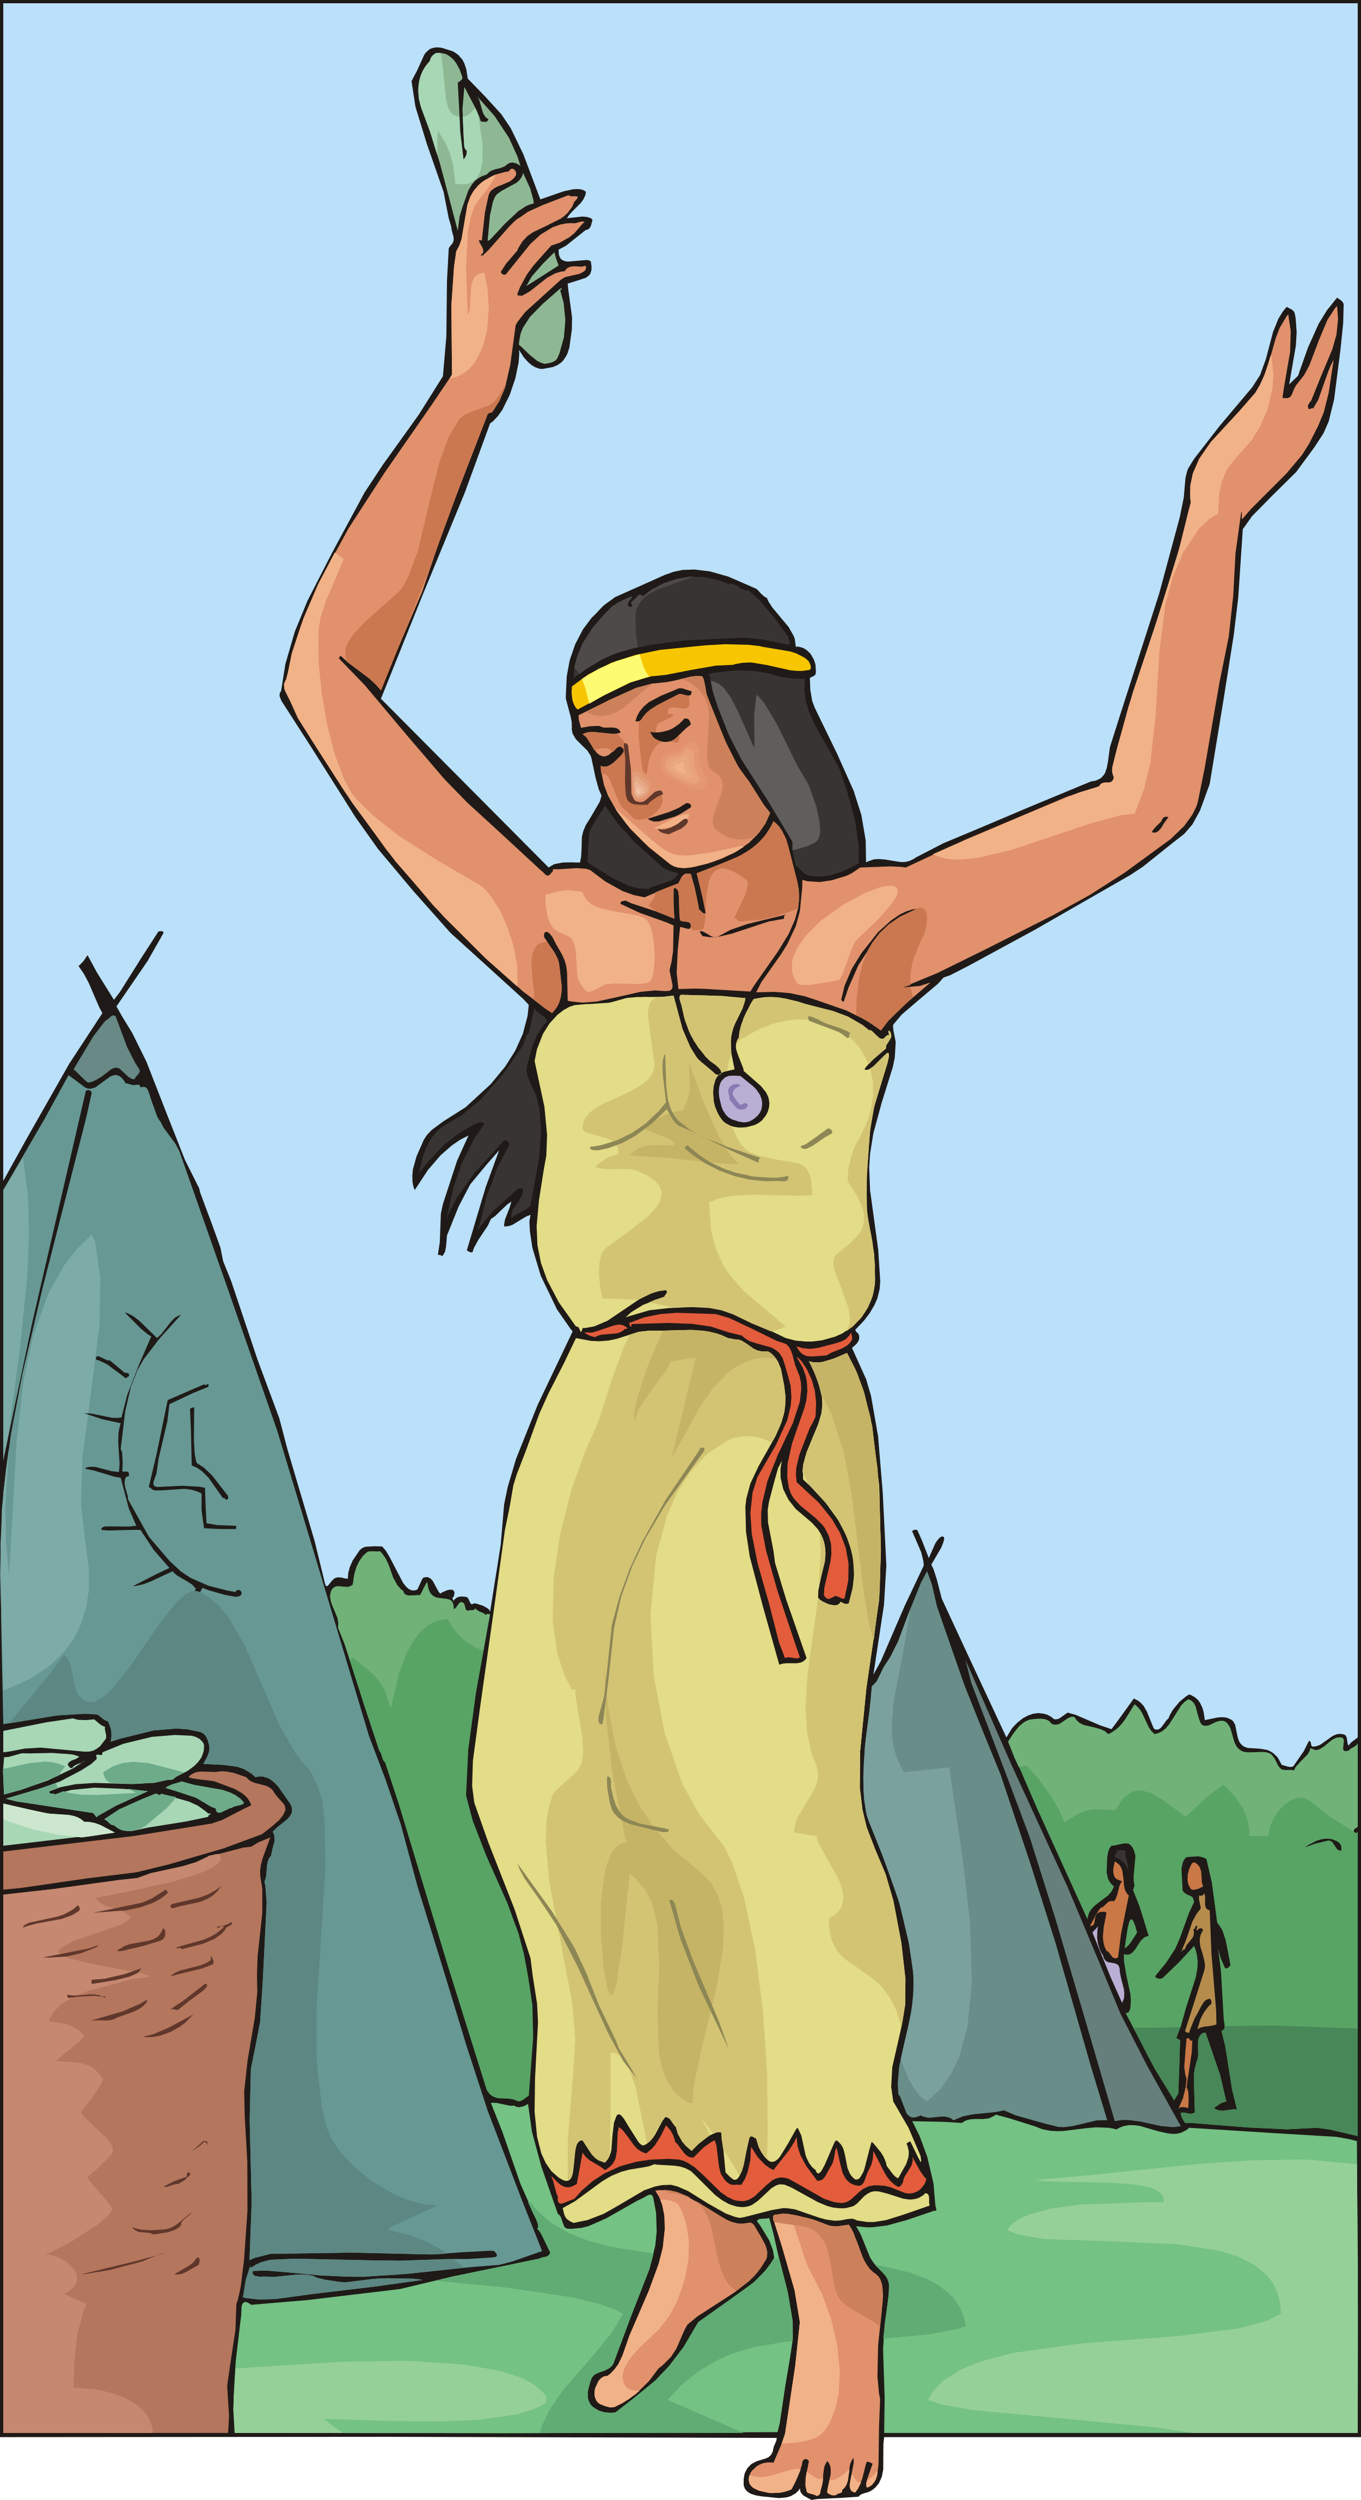 <svg xmlns="http://www.w3.org/2000/svg" fill-rule="evenodd" height="3.022in" preserveAspectRatio="none" stroke-linecap="round" viewBox="0 0 8717 16000" width="1.646in"><style>.brush1{fill:#1f1a17}.pen1{stroke:none}.brush2{fill:#58a465}.brush4{fill:#8eb894}.brush5{fill:#e1916c}.brush6{fill:#383431}.brush8{fill:#cb7850}.brush9{fill:#f2b287}.brush10{fill:#e2dd86}.brush11{fill:#d3c474}.brush12{fill:#c6b466}.brush14{fill:#8d8655}.brush17{fill:#b9aed3}.brush19{fill:#e35c3c}.brush22{fill:#a8d7b6}.brush23{fill:#b4765d}.brush24{fill:#6dab89}.brush26{fill:#cb7847}.brush27{fill:#60372b}.brush31{fill:#cd815a}</style><path class="pen1 brush1" d="M8717 15598H5663l-5 42-1 165-9 46-18 41-22 27-19 16-21 12-21 7-10 2-20 8-10 6-8 9-113 8-151 7-38 6-49-27-10-9-8-11-3-6-2-6-2-15-9 14-17 17-33 19-29 8-47 4-110-11-40-7-30-10-18-11-14-14-6-9-7-21v-38l5-30 3-10 14-28 22-24 9-7 31-16 59-18 17-8 14-13 11-19 8-35 17-40 2-16-2485-7-2490 2V0h8717v15598z"/><path class="pen1 brush2" d="m3139 10331-91 506-49 362-14 292 43 162 85 220 138 310 70 191 35 133 28 152 26 174 5 207-28 372-17 12-15 12-16 9-10 3-10 1-30-12-29-5-67-3-12-2-23-9-6-3-16-13-14-19-5-8-247-788-318-1048-86-260-3-2-3-3-5-7-4-9-10-32-5-11-7-10-98-295-127-396-39-98 2-15v-15l-5-29-27-67-11-26-7-27-2-14v-14l2-15 5-14 10-15 8-6 12-5 9-2 60 5 10-1 15-5 9-6 5-4 10-68 12-41 18-38 24-35 25-23 4-3 5-2 16-2 48 1 13-1 7 7 28 39 23 50 24 70 26 48 24 28 16 12 2 8 4 7 10 9 14 4 7 1h24l31-3 14 1 13-21 27-54 7-10 8 44 9 21 5 8 12 13 14 9 7 3 22 6 52 5 19 6 9 8 8 12 4 17 1 23 13-9 22-30 3-3 7-4h4l4 1 5 2 6 4 2 2 2 3 8 32 3 4 6 6 5 2 6-3 6-1h20l6-2 5-3 4-7 7 7 16 11 29 12 9 6 8 7 2-3 3-3 3-1h7l4 1h8z"/><path class="pen1" style="fill:#bbe0f9" d="m8696 11120-41 31-13 14-4 8-3-5-4-11-5-34-6-14-4-4-9-5-21-3h-7l-19 3-24 10-76 54-12 6-18 6-13 2h-11l-2-1-4-4-2-5-2-13-2-6-2-2-2-3-3-1-3-2-33 66-68 98-10 3-9 1-18-3-37-11-22-41-8-11-26-24-18-11-18-8-46-8-79-5-16-5-14-7-12-11-6-7-7-11-9-24-17-83-11-20-3-4-9-8-26-12-17-4h-10l-9-1-26 2-83 17-8-52-7-25-16-34-15-20-19-16-23-13-13-4-21 13-41 34-42 51-19 33-9 22-11 10-33 45-11 10-5 3-7 3-7 1-16-3-8-13-40-99-22-38-21-22-18-13-23-11-88 122-55 74-74-25-156-67-51-14-51 36-11 5-11 2h-12l-22-17-22-12-23-7-34-4-34 4-33 11-32 17-38 30-33 35-36 59-250-535-164-353-33-128-20-61-14-29 63-108 12-29 7-24v-9l-1-4-2-2-2-3-3-1h-7l-4 2-3 1-7 5-14 16-14 21-41 93-45-115-29-65-4-1h-14l-4 1-4 2-4 3-2 5 57 132 14 56 3 29-123 260-153 354-47 85 68-448 15-251-23-466-30-361-45-258-31-106-91-201 29-26 11-16 3-6 2-6 1-7v-14l-4-15-4-3-6-6-3-2-6-10-2-5 57-60 37-49 31-54 16-37 15-60 4-50-13-202-52-380-6-147 6-89 21-130 53-195 72-230 12-59 6-100-14-70-3-29 1-12 54-64 106-91 127-107 36-40 41-14 117-60 424-230 614-352 79-52 184-147 82-64 52-60 49-89 62-170 88-536 66-417 29-241 29-437 60-84 125-127 157-155 117-159 58-89 33-75 35-142 41-322 17-166 3-114v-9l-6-11-5-6-7-6-24-17-65 81-53 86-69 154-57 161-1 6-2 5-6 10-46 44-8 9 43-249 5-86-6-86-5-29-2-5-1-5-2-5-9-10-7-5-32-17-24 29-29 47-34 84-46 174-37 102-50 78-210 249-163 210-37 60-6 14-12 47-11 127-26 127-132 489-248 770-67 211-13 96-7 36-11 33-9 14-17 18-7 5-26 12-33 6-400 166-300 127-244 102-178 92-9 7-29 14-29 7h-30l-100-16-40-3-30 2-40 14-10 6-2-140-28-164-49-154-106-237-143-294-17-45-12-71-3-75 9-6 17-8 4-3 4-4 3-5 2-15-3-47-10-30-15-27-9-13-22-21-19-12-7-3-21-6-8-1h-15l-6-47-7-21-33-58-105-126-25-39-9-21-16-8-21-19-23-25-9-7-179-78-117-33-99-12-78 3-57 12-56 20-125 56-191 85-72 52-32 32-10 12-39 39-54 72-50 96-35 102-19 103-6 131 1 14 32 120 5 30 1 34-1 8 4 23 2 7 18 31 10 12 66 65 21 32 2 8 3 7 27 128 20 72 18 41-11 38-60 103-31 50-15 36-9 38-2 74-3 54-7 35h-27l-28-1-53 1-49 9-12 4-32 19-1074-1080 265-659 272-660 162-443 20-15 30-32 28-39 48-97 36-106 21-101 4-57-2-24 31 48 28 31 21 18 23 14 25 9 12 2h13l65-12 30-13 24-17 13-14 16-24 9-17 13-40 16-117 1-77-25-183-3-32 77-24 39-13 19-14 8-9 3-6 6-19 1-25-5-32-5-4-13-4-8-1-117 10-16-1-13-4-7-3-11-7-8-12-6-16-2-33 48-26 103-82 24-19h5l5-1 9-6 3-3 9-13 11-40-4-6-3-3-12-6-21-5-25-2-99 11 14-21 17-19 58-58 16-22 11-23 4-13 2-13-6-5-12-7-15-4-17-2-29 1-63 13-150 52-109-289-81-167-60-89-107-117-108-111-9-58-13-40-13-24-26-30-23-16-13-7-63-20-14-3-24-2-22 3-18 6-8 4-20 18-12 15-46 102-36 68 25 164 73 238 107 306 33 169 16 54 3 22 12 44 1 19-3 13-7 12-17 21-4 8-1 5-11 202-4 357-22 255-154 245-231 322-118 179-206 382-158 308-82 199-60 207-28 175-4 4-3 4-2 10v11l1 5 11 27 186 289 287 454 145 204 225 268 239 269 194 176 272 247 36 38-8 72-30 114-49 108-64 101-92 112-161 148-142 90-76 56-31 33-19 29-47 107-23 82-4 40 1 39 5 28 6 18 4 8 84-128 82-95 71-62 51-35 56-29-73 161-91 278-13 61-7 184-12 78 2 2 3 1h6l8 2 4 2 4 4 6-7 13-23 6-32 6-71 75-186 74-141 105-127 80-91-86 236-121 405 21 11 5 1h6l5-2 9-27 28-51 61-91 19-42 26-18 72-69 8-7 26-18-12 39-30 78-5 31v11h11l23-3 21-8 72-44 20-11 22-8-7 42 3 63 16 106 54 180 104 215 87 125 13 15-225 472-138 345-53 179-23 111-22 260-68 428-1-5-7-11-6-5-31-18-44-14-7-1h-6l-4 1-5 3-4 1h-3l-3-1-3-3-4-7-11-24-3-4-3-3-4-3-5-2-24-2h-11l-11 2-11 4-5 3-10 8-13 17 3-2 2-4v-2l-6-12-1-4 2-4 2-2 4-2 5-23v-4l-2-7-4-6-2-2-3-1-3-2-6-1-16 1-9 2-33 14-12 8-7-6-6-8-36-67-13-14-12-7-5-2-4-1h-10l-12 2-6 3-6 8-21 46-10 20-10 4-9 2h-8l-9-1-17-7-16-13-22-27-86-165-25-42-19-22-7-5h-20l-21-1-59 3-9 2-8 3-14 8-12 12-42 62-20 45-9 35-3 38-20-2-19-5-20-2-10 1-16 5-17 16-20 25-8 8-4 2-3-1-3-2-3-5-3-8-67-274-174-587-52-198-139-374-170-506-51-126-17-86-52-144-77-206-7-29-91-182-124-314-123-315-91-184-65-106-36-64 199-290 103-181-4-6-4-4-4-1h-4l-8 2h-4l-4-1-107 165-139 221-40 53-109-175-60-111-27 39-23 24-8 6 36 53 30 57 67 155 20 37-213 325-270 475-152 274V21h8675v11099z"/><path class="pen1 brush4" d="m2959 487 2 9v6l-2 6-9 8-18 13 16 307 21 186 14-21 5-13 2-15v-10l-6-4-4-4-2-6-4-7-12-242 12-144 73 139 24 55 9 28h7l14 2h10l7-2 3-2 6-9 1-5-9-5-8-7-12-16-8-19-21-74-10-19-6-8 114 129 92 139 54 119 20 63-8-8-21-11-21-5-16 2-4 1-5 2-29 21-27 10-37 9-26 11-8 6-15 15-31 11-27 16-15 12-7 7-6 8-7 7-25 42-40 114-15 51-9 67-3 25-115-434-75-240-51-134-9-42-3-64 5-41 11-40 18-39 24-35 15-16 7-20 5-9 7-8 15-12 5-2 9-2h21l28 5 13 5 23 15 21 19 17 23 21 39 15 42z"/><path class="pen1 brush5" d="m3297 1133-9 11-22 17-63 27-13 4-23 12-20 15-8 10-9 18-24 112-20 181-9-3h-8l-1 1v4l4 10 18 33 3 8 3 13-1 4v4l-4 7-3 4-3 3-5 2 1 4 2 2h3l4-1 5-3 34-32 137-155 36-35 21-15 6-3 53-37 97-44 162-62 10 6 7 1h32l8 2 2 2v3l-2 5-10 14-10 9-13 32-28 38-21 20-24 18-94 47-82 39-38 26-32 34-26 42-7 17-72 84-34 53 3 4 2 4 4 3 3 3 4 2 5 1h5l6-1 158-196 67-61 76-46 49-17 35-7 36-2 18 1 9-1 35-10h13l4 1 4 2 4 3-2-1h-2l-4 2-6 5-53 61-31 26-63 36-56 19-113 127-43 59-45 83-16 43 1 3 3 3 2 1 3 1h4l4-1h4l3 1 3 3 53-30 112-88 52-28 38-11 20-2 14-16 8-6 16-7 25-3 46 3 21-5h3l2 1 2 2 2 4v3l-3 11-2 5-2 3-8 7-19 11-10 4-85 19-10 4-18 11-9 7-117 106-107 97-47 60-14 23-35 256-33 143-35 84-39 63-12 15-3-1h-3l-11 4-5 4-4 5-3 5-2 5-1 5-268 693-144 423-172 403-93 232-43-49-48-42-121-89-47-42-4 4-5 10-2 2 167 173 265 315 244 285 146 150 223 204 252 233 7 5 20 20 6 4 8 2 8-2 4-3 5-5 5-7 4-3 3-3 4-8 1-5-1-5h45l106-7 59 4 28 8 100 75 109 60 69 25 71 15 141-60 76-30 20-39 8-10 10-8 5-3 13-2 15 1 9 2 36 141 17 87 5 3 5 4 13 14 6 2 2 1h4l3-1 4-2-32-158-26-96 249-97 83-47 60-47 51-56 41-67 8-19 26 23 15 17 39 72 50 195 31 126 2 76-6 49-19 71-41 93-68 111-150 214-27 43-289-17-58-2-114 3-11-104 7-149 15-144 9 1 41 11h5l7-2 3-2 2-3 2-5v-8l-1-7-4-9-4-4-9-4-29-4h-6l-16-6-5-45-3-113-4-29-4-7-5-6-9-7-2-1h-3l-3 1-2 2-2 8v98l5 88-115-46-158-52-39-18-22 4-5 2-4 4-2 4v3l1 4 124 58 172 61 43 19-3 164-10 69-12 50v7l19 95-2 15-4 8-4 4-4 3-11 4-26 1-61-4-95 9-168 38-111 24-92 7-75-8-19-5-4-179-5-41-11-39-17-37-36-62-25-49-17-21-11-9-5-2-4-1h-3l-4 1-2 2-3 2-2 3-2 7-1 12 2 8 61 91 23 45 11 35 16 133v40l-5 38-11 37-13 26-32 40-182-135-243-214-334-337-302-359-270-376-200-313-97-154-47-104-34-68-6-17-2-26 2-9 12-25 12-47 23-113 59-183 121-284 184-338 228-352 313-451 122-181-4-444 17-247 14-98 20-38 14-40 19-112 19-110 19-52 22-37 29-34 19-18 57-35 38-17 55-15 27-5 4-7 5-5 5-3 5-1h5l9 5 4 3 6 10 2 6 1 6v6l-2 6-7 11z"/><path class="pen1 brush4" d="m3419 1302-26 7-25 11-48 31-87 82-93 100-9 6-5 1h-3l15-160 19-88 13-32 13-17 29-21 97-53 17-15 13-18 7-14 4-16 45 98 21 75 3 23zm159 397-128 82-79 50 35-62 70-80 75-75 8 33 19 52zm10 159 22 80 11 110-9 111-29 103-13 30-3 5-8 9-4 3-17 9-12 4-38 7-27-9-23-12-42-34-63-60-9-7v-15l10-55 15-39 46-71 83-84 110-96 7-1h3l1 1-1 2-7 7-3 2z"/><path class="pen1 brush5" d="m8399 2562-16 22-3 5-2 6-1 7 2 11 4 4 2 1h4l15-6h3l2 1 1 2 33-56 64-181 16-39 19-37-32 212-31 124-37 89-58 114-45 71-99 118-226 226-59 68-2-13 1-6v-19l-1-5-3-5-37 267-14 266-29 266-60 296-95 549-43 212-9 29-26 53-52 72-87 84-296 216-224 143-231 127-417 211-325 160-225 93 111-10 69-22-190 162-77 79-51 66-91-63-131-65-196-68-70-23-96-20-97-8-118 3 34-66 129-183 38-62 53-113 26-96 15-150 1-50 32 9 81 5 78-12 92-28 31-15 57-38 193-7 68 3 30 4 386-180 651-275 124-39 77-25 5-8 6-7 6-4 7-3 7-2 7-1h27l13-4 5-4 5-6 4-8 3-11-7-18-4-18 1-27 21-85 82-303 157-476 152-474 75-299 13-49 2-7 1-1-5-57 2-54 16-77 41-94 75-108 182-197 102-117 45-78 41-114 46-161 24-62 44-74 11-14 16 108-4 133-39 226-10 68 13 2h20l14-6 5-5 8-12 17-42 11-18 51-65 33-61 62-163 54-129 49-75 13-14 6 85-10 98-26 93-75 179-60 149z"/><path class="pen1 brush6" d="m4721 3747 7 8 18 12 21 8 20 4h8l72 64 96 116 86 116v9l1 5 9 22 1 4v3l-1 3-2 2-8 2h-7l-164-33-114-11-384 18-204 27-173 35-123 46-118 67-89 66 6-66 15-63 35-89 69-110 113-122 7-7 41-27 53-25 37-15v3l-1 4-2 4-22 28-2 5-1 5v5l1 4 3 4 6 4 7 3 5-1 4-4 1-2v-4l-2-6-3-5-1-6v-2l1-3 14-10 29-30 4-3 4-2 5-1h4l5 2 5 3 5 5 44-33 80-45 86-30 88-15 36-2 53 2 89 18 52 18 17 8 8-2h7l7 1 14 4 7 3 15 4z"/><path class="pen1" style="fill:#f7c600" d="m4880 4139 179 30 39 12 53 27 16 12 14 14 9 20 2 7 1 7v10l-6 9-47 7h-32l-46-4-152-34-91-15-15-1-47 2-47 8-15 5-110 5-160 28-159 31-97 10-127 37-172 83-170 92-7-6-6-7-10-17-7-18-5-20-4-41 2-39 107-78 145-73 154-50 160-33 291-29 127-7 147 4 71 8 15 4z"/><path class="pen1 brush6" d="m4970 4324 40 10 71 9 74 2-3 71 9 66 17 63 44 99 152 270 50 146 53 191 24 168-2 107-96 49-83 27-64 8h-22l-42-5-21-5-14-6-13-11-36-35-11-6-21-96-3-38 3-20-158-264-168-261-82-160-76-193-28-88-18-93-6-9-2-2-3-1h-6l-4 2 40-12 103-13 57-3 108 3 88 15 49 15z"/><path class="pen1 brush5" d="m4531 4457 109 275 73 148 35 58 49 63 97 153 39 49-30 67-41 59-63 64-74 52-96 48-98 35-110 25-41 3-40-4-25-8-23-13-134-106-122-121-84-110-57-100-27-71-18-90-2-32 7 3 7 2 7 1h7l15-3 14-6 26-18 51-50 11-16 2-6v-10l-3-5-4-5-13-9-4-1h-7l-10 4-54 49-20 9-5 1h-11l-6-1-13-5-6-3-15-12-13-16-50-78-6-8-15-13-9-5 14-7 13-5 30-4 95 9 48 4 15-1 29-7-6-13-3-4-7-6-7-4-18-5h-9l-10-1-41 1-9-1-16-5-7-4-13-1-47 2-61 10-13-48-3-32 200-99 170-75 106-29 91-10 48-9 105-26 44-4 30 3 3 8 4 7 11 47 8 49 6 17z"/><path class="pen1 brush8" d="m4097 4599-5 24-2 92 19 174 17 82 5 11 2 3 2 1 3-5 17-110 15-45 22-39 15-17 8-7 19-11 11-4 23-4 26 1 34 9 11-3 5-5 3-4 2-4 3-13v-5l-2-10-2-5-3-5-2-2-7-2-29 1-58 6h-13l-12-2-6-2-9-5-6-8-2-11v-7l1-7 11-30 82-39 11-8 3-3 2-4v-2l-1-2-6-3-11-2h-17l3-21 2-5 6-8 8-4 9-3 33 2 36 6h11l5-1h4l9-4 4-3 3-3 3-4 2-5v-53l-1-4-2-4-4-4-5-3-5-2-5-3-5-1h-5l-43-4-42 3-59 18-36 18-46 35-25 28-19 29-15 31z"/><path class="pen1 brush8" d="m3805 4801 39-10 17-2h24l13 4 12 7 4 4 8 12 8-7 20-21 7-5 6-3 3-1h9l13 9 4 5 3 5v10l-2 6-11 16-51 50-26 18-14 6-15 3h-7l-7-1-7-2-7-3v29l3 18 2 6h21l5 2 4 3 8 8 15 23 38 96 26 59 15 21 37 34 32 35 8 4 17 6 18 2 37-6 18-7 34-21 22-21 18-22 9-16 6-16 3-23-1-8-2-7-7-14-9 1-22 7-92 41-24 5h-11l-6-1-9-4-4-3-13-15-8-16-8-28-6-68-2-176-7-42-6-18-16-30-37-44-41 1-102-11-14-1-27 3-26 7-13 6 7 4 18 15 42 67 7 15z"/><path class="pen1 brush9" d="m3938 5171 242 210 68 53 31 18 32 13 34 8 60 3 136-18 207-44 1 1h6l6 3 2 2-62 39-134 56-119 33-68 8-40-4-25-8-23-13-170-142-110-116-74-102z"/><path class="pen1 brush1" d="m4430 4425-1 9-2 8-3 5-2 1-2 2-6 1h-12l-37-9-7-1h-7l-6 2-133 68-46 29-27 23-22 26-10 16-4 3-4 4-8 4-5 1h-10l-6-2 11-33 16-29 27-32 32-27 75-40 104-43 5-3 6-2 6-1h12l7 1 59 19zm-5 211-31 25-69 66-22 13-12 5-27 4-7-1h-7l-27-7-23-11-6-4-10-9-16-25-3-8 14 3 29 1 30-3 44-11 28-13 39-27 23-22 10-13h16l7 2 6 4 6 9 6 15 2 7zm-6 535-66 41-27 13-95 29-10 3-31 1-10-2-21-9-10-7 137-43 60-26 42-26 4-3 8-2h4l9 2 6 4 3 3 4 6v6l-1 4-2 3-4 3z"/><path class="pen1 brush6" d="m4245 5552 21 13 25 10 54 14-3 7-13 17-21 17-12 7-92 30-26 9-12 6-11 8h-15l-55-5-65-18-97-47-160-100 5-118 6-67 7-25 24-45 58-87 11-23 78 110 113 125 180 162z"/><path class="pen1 brush1" d="m7441 5293-12 16-15 14-9 4-8 2h-9l-10-4 5-10 15-19 37-36 6-10 6-13 5-4 5-3 5-2 7-1 15 2-29 40-14 24zm-1545 540-18 1-35 8-32 14-45 27-137 118-62 70-69 106-64 145-30 88-2 1h-2l-2-1-6-6-2-3-2-2 21-89 46-108 62-101 107-135 83-75 56-38 39-19 39-13 30-5 30 1 1 3-3 3-2 1-2 2v3l1 4z"/><path class="pen1 brush10" d="m4774 6388-1 11-18 57-55 112-15 51-5 35 4 87 21 103-67 15-23 12-14 11-7 8-11 17-13 47-3 49 5 49 8 32 19 45 16 27 18 21 10 9 34 19 26 7 26 4h26l26-2 53-14 25-13 22-17 25-32 12-24 7-25 3-26-4-29-4-15-14-28-31-39-112-98-1-12-36-92-9-27-3-14-1-13 1-7v-7l6-20 3-7 9-13 6-48 25-80 46-92 18-28 71-12 23-1 70 3 117 25 95 32 130 29 97 36 94 54 44 35 2-1 3-1 3 1h2l12 9 27 28 15 12 8 4 7 1h8l8-4 4-3 12-14 5-1h4l3-1 2-2 1-2v-2l-1-2v-2l-2-5-1-6v-2l1-3 1-2 3-2 7 9 4 9 3 16-1 8-10 20-21 32-2 7-1 15-93 80-32 35-13 18 6 2 7 1h6l15-5 22-15 70-70 19-17 4-1h3l2 2 2 3 1 5-1 17-8 40-82 263-28 155-22 284-1 221 14 110 34 185 6 162-1 28-9 56-17 55-33 65-34 48-53 53-63 43-47 21-82 23-64 8h-43l-64-6-62-16-176-84-134-74-62-22-65-14-103-8-212 10-122 14-127 37-25 8 36-33 76-47 136-52 6-11 8-10 2-5 1-5-2-6-2-2-2-3-39 4-54 15-66 31-108 73-108 73-85 36-55 10-20 1-2 10-5 12-3 3-2-2-12-25-4-4-4-3-5-1h-5l-110-155-75-143-39-108-23-115-5-122 15-166 31-197 16-88 5-133-17-178-63-294 15-75 38-98 41-66 52-57 39-30 37-21 34-11 77-7h21l128-9 108-30 67-6h23l23-1 46 1 46-1h24l71-8 57 213 49 114 32 55 22 28 91 76 18 17 13 5 12-2 5-2 7-7v-4l-1-7-6-13-15-16-12-11-39-28-29-28-72-97-33-64-31-89-18-81-10-31-2-9v-9l1-4 2-4 3-4 3-3 260 7 153 14z"/><path class="pen1 brush11" d="m5573 6838 17 81 3 86-13 91-30 94-47 97-24 41-23 60-24 100-3 55 2 14 4 13 47 72 36 73 14 47 3 29-1 27-10 37-11 24-24 33-43 44-93 76-11 20-3 11-1 26 8 42 45 118 44 126 8 53-1 33-3 16-11 30-8 14 43-32 55-57 42-65 29-71 14-74 1-128-15-141-35-187-5-184 21-326 25-157 70-235 25-83 3-18v-18l-3-5-2-1-6 2-7 4-77 76-13 10-12 7zm-857-153 16-23 15-12 6-2 101-58 99-39 96-21 61-6 89 4 83 19 75 31 67 44 57 54 33 41 38 70 11 25 39-40 72-61 1-15 2-7 28-45 3-7 1-8-3-16-4-9-7-9-3 2-1 2-1 3v2l1 6 2 5v2l1 2v2l-1 2-2 2-3 1h-4l-5 1-12 14-4 3-8 4h-8l-7-1-8-4-48-45-6-4h-2l-3-1-3 1-2 1-44-35-94-54-97-36-178-46-117-32-70-10-23-1-71 4-47 9-50 89-31 79-11 48-3 32-7 9-3 5-4 11-2 12v6z"/><path class="pen1 brush11" d="M4208 6383h-6l-3 1-1 1-1 3-19 13-14 18-5 11-8 39-2 29 24 175 18 129v26l-5 21-14 32-22 28-27 25-87 52-176 80-35 19-31 21-26 24-20 26-7 14-9 32-1 17 1 6 2 6 3 5 17 12 55 16 87 24 28 15 8 6 14 15 5 8 7 20 2 11-1 26-24 4-29 9-17 8-58 41-20 17 28 9 32 5 71 1 36-1h50l42 7 74 33 51 35 17 18 13 18 8 19 4 19v19l-10 38-23 38-51 57-134 105-135 97-20 20-6 8-11 33-7 36-4 59 8 100 14 69 144 5 84 5 84-41 46-15 50-7 2 3 2 2 2 6-1 5-2 5-8 10-6 11-63 21-37 16 99 19 60 13 86-4 140 7 80 15 75 26 120 58 123 51 34-8 61-23-264-222-91-102-45-67-47-102-31-119-14-182 53-22 76-18 146-10 305 7 82-5-7-91-8-33-18-38-17-18-19-13-22-10-135-23-121-27-55-21-28-20-33-39-15-23-36-83-22-9-21-12-17-14-22-31-15-29-12-30-8-32-5-66 3-32 13-47 14-21 8-8 19-13 11-5 23-6 7-45 19-66-3-65 3-44 9-44 17-44 45-90 12-34 6-23 1-11-253-17-160-4-3 3-3 4-2 4-1 4v9l8 30 4 10 24 103 35 89 49 82 64 75 37 29 13 9 23 22 4 5 6 13 1 7v4l-7 7-5 2-12 2-13-5-92-77-25-25-46-74-49-114-57-213-69 9-37 2z"/><path class="pen1 brush12" d="m4414 6801 3 178-7 41-27 67-11 21-45 6-66 21-149 74 15 15 20 12 84 32 34 11 33 18 14 12 3 5 2 5 2 11h-46l-41-2-74 2-33 7-32 11-30 19-30 27 252 18 366 38 86 2-14-10-54-62-66-112-95-210-94-257z"/><path class="pen1 brush6" d="m3504 6537-26 28-40 63-28 67-33 121-3 14-1 27 5 27 20 50 37 79 20 88 10 133-12 177-55 306-20 18-23 14-57 29-22 18-2-12v-6l3-18 9-21 37-53 19-34 7-27 1-14-2-3-3-2h-9l-4 1h-9l-4-1-158 143-75 88-27 39 18-57 41-167 22-55 9-18 32-96 79-153 1-3v-8l-1-3-3-6-10-9-6-3h-6l-6 1-191 209-114 161-52 102-14 36 46-206 55-158 74-148 69-102-4-4-10-6-8-1-16 3-14 6-7 2-104 60-96 75-105 110-55 72 27-112 16-45 32-62 37-47 26-24 42-27 94-55 119-98 149-169 125-181 8-22 11-35 5-9 6-8 3-3 4-2 22-100 15-59 8 14 10 11 47 34 9 12 6 14z"/><path class="pen1" style="fill:#688985" d="m741 6505 73 196 51 100 27 43 2 5 1 5v5l-6 12-3 4-14 15-6 8-2 4-1 5h-12l-5-2-5-1-20-13-52-49-5-3-10-4-5-1h-11l-6 1-13 5-6 3-64 49-35 21-26 11-18 4h-9l-24-21-56-55-10-8 127-212 70-91 15-15h3l9-6 13-13 11-7 4-1h4l5 1 9 5z"/><path class="pen1 brush14" d="m5282 6547 103 35 41 18 20 11-4 4-1 3-1 2-1 5 1 6-1 4-2 4-2 1-2 2h-8l-27-21-28-17-90-34-88-33-4-1-3-2-3-3-4-9-2-11v-6h7l14 2 32 13 53 27zm-1021 207 6 194 10 84 14 51 10 25 19 33 25 31 71 57 78 45 168 67 207 69-3 4-3 3-2 3-2 7v15l-181-80-248-121-82-36-8-5-14-13-17-21-38-68-96 93-106 79-85 46-90 33-62 13h-18l-19-2-4-1-9-6-2-2-2-6 1-4 72-12 103-32 96-47 88-62 80-76 48-57-21-178-2-56 3-37 10-36 2 1 1 1 2 4z"/><path class="pen1" style="fill:#679894" d="m847 6944 8 1 24-3h7l3 1 6 4 2 3 2 5 1 5 9-3 8-1h7l7 2 10 8 7 12 11 30 4 16 31 86 13 36 14 24 6 7 20 39 76 103 26 49 315 895 313 898 161 533 218 725 207 690 107 282 97 285 106 393 159 512 158 519 134 410 219 571 129 326-191 67-86 22-182 14-402 43-285 19h-57l-209-8-322-31-37-1-76 2-3 1-2 1-2 3v7l1 4v3l1 2 4 5 9 6 6 2 24 3h13l14-1 61 3 128-13 36-3 55 2 36 7 25 12 48 12 99 15 37 2 162-20 55-5h19l29-1 168 3 44 5 13 3-302 42-403 48-232 32-109 3-83-9-20-5 18-111 30-95-1 2v4l-1 2 2 4 2 2 3 2 30-19 35-16 58-15 158-7 469 10 200 3 309-11h123l159-10 26-4 4-4 1-2 1-3v-5l-2-5-11-14-4-4-26-2-186 10-186 14-520-12-515 8-99 25-35 15 14-373-13-524 8-328 31-153 28-147 17-259 15-300 10-207-8-101-6-32 4-9 6-20 7-77 4-21 8-20 6-9 7-8 8-39 15-57-1-28-6-20-5-10 30-29 61-49 19-21 10-18 2-6 2-13v-7l-1-7-4-14-8-16-75-107-26-28-23-18-15-9-35-11-9-1-19 1-21 4-26-24-47-28-41-14-86-12-133-7 24-43 12-31 3-16v-23l-10-38-12-25-12-14-11-8-13-6-81-17-73-5-145 12-208 51-67 21 5-34-1-35-9-33-11-24-5-7h-5l-14-6-41-32-9-4h-5l-77-5-185 13-331 55-12-579-6-578 19-335 48-365 75-392 128-544 279-1088 35-157v-6l-3-5-4-4-5-3-6-2h-6l-6 1-7 3-342 1477-187 889V7616l265-456 153-279 65 48 41 31 18 7 17 1 26-7 8-4 81-59 15-10 16-6 16-2 7 1 16 6 16 13 16 20 7 14h9l28 8 6 2z"/><path class="pen1" d="m58 9262-23 369 4 252 19 194 23-403 25-450 44-381 62-293 97-270 100-179 82-106 96-93 22 42 33 231-4 296-53 425-56 426-10 299 26 234 25 193-1 129-18 116-34 105-47 94-61 82-99 94-119 77-134 61-36 12-20-746 11-413 26-251 20-146zm90-1852 31 242 7 252-11 261-49 481-71 532-34 169V7616l80-129 47-77z" style="fill:#7daba7"/><path class="pen1 brush17" d="m4880 7045 2 21-4 30-7 18-5 9-12 16-24 21-19 12-19 8-20 3h-11l-28-4-46-15-21-13-17-16-19-30-9-22-15-64-2-33 2-26 4-17 6-16 9-14 18-16 6-4 13-5 7-2 7-1h7l14-1 45 2 85 69 19 20 22 33 9 24 3 13z"/><path class="pen1" style="fill:#8879b1" d="m4742 6949-23 11-5 4-5 3-11 13-4 10-1 6v5l1 6 2 5 23 35 16 18 7 6 6-1 5-2 5-3 10-4 5-1h3l3 2 3 1 4 4 3 5-2 10-8 9-5 4-5 3-10 3-17 1-14-4-12-8-43-51v-9l-9-46 1-9 3-10 7-9 4-4 15-9 11-4h6l5-1h5l5 1 9 4 4 3 3 3z"/><path class="pen1 brush14" d="m5324 7256-41 23-76 53-41 20-7 1h-7l-13-3-5-3-5-5-1-2v-2l1-2 32-13 73-51 64-47 4-2h8l7 2 3 2 3 3 6 9 1 3v7l-1 3-2 2-3 2zm-344 281 44-6 8-2 9-1 8-2v15l-2 6-3 4-4 4-9 4-17 2-28-3-82 2-101-10-99-23-96-35-91-46-83-56-46-38-1-7v-5l2-3 3-2 9-3 2-2 77 64 66 43 89 42 75 26 115 25 117 8 38-1z"/><path class="pen1 brush1" d="m1006 8564 29-28 61-78 18-19 10-8 23-12 12-4-139 154-101 132-38 67-43 109-36 155-29 241 9 22 4 70-3 51 2 1 6 2h9l6-1h7l8 3 2 3 3 8v11l-3 5-12 3-2 1-2 2-1 2-2 2-5 18-1 17 4 26 17 59 1 18 72 129 62 111 131 153 73 68 63 42 114 50 122 31 51 9 5-7 3-3 4-2 3-1h8l8 4 3 3 4 6 2 8-1 3-5 9-4 4-10 4-11 2h-13l-69-13-101-29-37-15-85 151-58 87-4-2-4-4-1-2v-3l2-6 62-108 26-53 19-55-23-25-29-19-70-41-18-16-8-10-140 65-47 18-49 11-18 1 147-75 86-41-101-116-84-127-30-1-166 4h-15l-38-3-1-6v-4l2-3 6-4 3-1 6-4 25-1 133 1 48-5-48-111-52-196-44-8-126-38-58-12 4-4 5-3 11-4 26-2 26 3 69 18 30 8 46 5 4-53-9-138 2-61 8-40 6-20-119-26-114-38 44 2 134 27 30 1 30-3 36-142 79-203 76-174-24-14-43-36-103-103 14 3 41 21 39 30 113 110z"/><path class="pen1 brush19" d="m4583 8410 89 26 138 65 165 81 58 19 9 7 13 16 10 18 11 30 17 65 29 73 8 40 2 40-9 81-44 135-97 205-66 166-33 138-8 71 1 77 31 163 73 257 119 354 24 70-5 3-11 4h-5l-49-7h-7l-6 1-12 4-38-98-65-254-73-256-37-187-9-133 14-131 32-101 118-205 72-157 22-91 5-56-5-74-15-57-22-76-15-45-18-28-14-14-23-16-17-9-90-25-44-14-17-8-23-16-7-6-6-7-90-22-110-36-119-17-149-6-238 7-3 3v10l-1 2-3 1h-2l-3-3-1-2-1-3v-6l-1-3-1-2-3-3 99-37 103-21 105-8 248 8zm-582 95-8 9-5 4-16 9-23 7-92 8-13 2-23 8-10 6-30-8-25-12-14-11 38 2 19-2 92-30 34-12 32-7h15l14 2 20 10 6 5 4 1 2 1v3l-2 2-6 4-5 1-4-2z"/><path class="pen1 brush19" d="m5340 10220-24 11-7 2h-4l-8-2-4-2-12-13-4-6 3-49 39-167 6-48-2-63-14-52-25-49-15-21-45-45-98-80-42-46-19-32-13-38-10-67 2-85 29-130 78-224 14-53 6-60-3-57-7-37-19-53-40-69 8 4 9 7 17 19 30 45 33 70 20 70 8 76-3 85-3 12-16 33-19 34-66 170-20 84-2 44 4 47 144 134 83 104 52 89 36 95 18 101-2 108-24 115h-16l-5-3-31-13h-11l-2 1-4 4z"/><path class="pen1 brush10" d="M4716 8574h12l6 1 17 6 31 19 43 31 25 12 31 7h26l10-2 17 11 27 25 21 29 20 49 21 109 8 63-6 98-19 70-38 88-109 193-53 112-26 97-6 51 4 160 24 159 84 318 105 374 24-7 25-2h60l21-3 11-3 9-4 13-9 12-14-131-376-71-233-10-77-35-182-2-79 8-53 32-122 26-93 25-48-9 50 1 61 17 72 33 66 46 59 105 89 38 42 22 36 16 42 9 47v46l-27 135-18 88-1 44 11 12 18 12 32 15 12 4 23 4h21l4-1 12-6 6-6 4-8 6 2 12 7 13 4 7 1 15-3 24-89 10-86-2-83-14-80-35-101-51-96-82-113-99-106-43-40-2-55 15-88 37-100 48-115 19-67 6-53-3-54-17-70-28-78-38-77 27 7 29 1 31-3 79-24 78-34 63 126 47 129 51 213 45 384 11 418-11 306-41 289-41 280-40 405-2 232 17 142 27 112 54 140 68 162 49 168 51 269 26 229-1 164-28 162-55 241-7 126 13 93 98 169 77 180 4 31v6l-2 2-3-3-15-27-48-99-3-1h-4l-3 1-9 6-3 3-4 2 7 16 7 30 1 15-3 28-14 42-51 91-6-2-11-7-15-14-42-56-5-23-13-32-18-30-43-53-16-16-3 5-13 46-31 121-8 22-19 33-5 6-11 7-6 1h-6l-7-2-13-11-12-14-9-15-13-32-16-82-8-32-5-14-12-21-16-18-15-10-2 1-10 14-62 143-19 35-4 6-9 9-4 3-5 1-3-1-4-2-4-4-3-6-3-9-9-6-15-14-17-23-17-34-6-17-28-127-19-41-6-8-8 9-51 91-51 83-13 16-14 11-7 4-8 3-7 1h-7l-7-1-8-4-7-5-21-21-22-31-17-34-16-53-18-9-5-4-6-1h-5l-2 1-2 2-3 2-2 4-14 49-21 118-15 48-14 30-10 14-5 5-5 3-5 2h-5l-6-1-5-2-21-17-27-27-15-159-12-95-4-2-10-2h-5l-13 2-42 19-46 30-59 54-11 15-37-32-23-27-28-49-13-45-9-9-28-40-9-8-5-2-5-3-12-2-17 23-47 88-15 23-18 21-23 18-18 9h-5l-6-2-11-7-12-13-57-90-36-59-17-20-5-4-5-3-5-1h-4l-4 2-4 4-4 6-15 40-10 81-7 95-4 18-14 33-10 15-14 15-39-14-21-14-25-26-58-89-16 3-6 4-6 6-5 7-4 8-11 41-12 128-8 31-7 16-10 11-7 3-7 2h-8l-9-2-11-4-27-16-46-41-36-52-28-61-27-106-16-161 3-215 19-358-6-118-28-179-14-112-102-313-170-433-88-249-14-107 5-162 44-328 93-658 68-491 29-140 25-145 21-69 60-155 85-234 59-131 99-193 77-161 97 18 54 2 55-4 51-10 144-46 75-8 31 1 31-1h32l159-4 125 11 76 21 44 20 53 10z"/><path class="pen1 brush11" d="m4943 9231-69-27-54-11-36-2-36 2-55 12-35 15-127 84-106 111-86 134-68 153-69 258-36 377 21 388 71 370 112 322 107 193 160 206 48 94 80 231 74 350 48 386 26 390 4 362-5 190-14-14-22-31-17-34-16-53-18-9-5-4-6-1h-5l-2 1-2 2-3 2-2 4-20 90-19 94-10 31-14 28-66-109-40-65-9-61-2-40-4-2-5-1h-13l-15 2-15 6-56-73-20-17 29 45 25 56-72 56-44 44-37-32-23-27-28-49-13-45-9-9-28-40-9-8-5-2-5-3-12-2-31 43-50 90-16 20-20 17-72-356-41-118-15-31-27-38-20-19-21-13-24-7h-13l-1 391-4 265-2 6-14 24-16 18-39-14-21-14-25-26-58-89h-7l-7 2-11 8-5 6-8 14-7 28-12 114-6 42-2 9-6 15-4 7-8 9-6 3-6 2 2-284 32-387 15-235-21-239-83-434-62-332-24-259 6-140 15-85 25-77 12-17 43-42 97-87 7-9 23-42 7-26 5-45-6-105-41-246-4-53h-21l-45-85-47-141-31-210 6-282 44-288 71-276 88-244 82-185 88-272 77-211 37-77 60-19 72-7 31 1 31-1h32l159-4 125 11 76 21 44 20 53 10h12l6 1 17 6 31 19 43 31 25 12 31 7h26l10-2 17 11 27 25 21 29 20 49 21 109 8 81-1 43-11 62-27 79-49 95zm302 920 11-217-6-127 19 35 13 42 6 55-4 54-39 158z"/><path class="pen1 brush11" d="m5774 12973-35-110-40-79-53-71-52-47-184-129-47-49-33-63-13-47-7-56-1-43 40-25 28-28 17-32 7-35 1-18-9-56-22-59-95-168-39-75-7-23-1-10-34-3-92-17-17-1 2-30 11-43 11-27 69-115 37-62 11-26 11-39 2-28-3-29-8-30-33-87-26-123-11-162 12-205 69-497 11 12 18 12 32 15 12 4 23 4h21l4-1 12-6 6-6 4-8 6 2 12 7 13 4 7 1 15-3 28-113 7-81-9-103-25-98-54-117-74-109-128-142-26-49-16-30 5-49 22-79 65-151 26-77 9-47 1-66-28-111-44-103-14-26 27 7 29 1 31-3 79-24 78-34 63 126 47 129 51 213 45 384 11 418-11 306-41 289-41 280-40 405-2 232 17 142 27 112 54 140 68 162 49 168 51 269 26 229-1 164-14 92-10 54z"/><path class="pen1 brush12" d="m3869 10607 13 388 40 352 72 366 18 79-22 3-20 8-18 12-17 18-15 21-25 54-20 66-26 202v223l17 199 21 116 12 35 6 11 6 6 6 2 5-2 5-6 5-9 15-47 39-255 47-456 37 29 60 68 42 81 37 141 13 268-11 283 8 266 18 94 30 84 45 72 29 31 34 27 39 22h21l10-119 51-239 93-376 44-268 3-149-11-91-24-83-39-73-55-62-186-154-125-139-102-151-80-164-73-223-46-243-24-263-2-55zm1392-1683 64 125 79 247 52 275 73 600 36 221 29 104 3-5 2-7v-3l1-4v-8l35-295 6-307-20-467-45-327-49-185-50-129-52-100-94 40-63 18-45 3-15-1-27-7 38 77 35 104 7 31zm-1016-408-94 218-71 216-17 83-2 37 1 9 2 8 6 11 2-23 10-35 11-24 75-111 108-147 22-46 31-3 81-15 46-3-158 651 179-328 92-132 86-90 47-37 77-41 55-17 58-7 59 4 6 2 6 1 12 4-18-23-14-14-8-6-18-10-10 2h-26l-31-7-25-12-74-50-17-6-6-1h-12l-53-10-74-31-78-16-80-6-186 5z"/><path class="pen1 brush19" d="m5457 8574-14 21-18 17-31 18-69 27-32 18-95 7-25-2-12-3-22-11-15-14-14-19-8-16 38 11 37 4h24l45-7 110-29 34-11 21-11 10-7 17-18 7-10 6-12 3 17 2 6 2 12v6l-1 6z"/><path class="pen1 brush1" d="M799 8786h12l5 1 8 4 2 4 1 5-1 7-4 3-4 2-8 6-4 1h-4l-4-2-4-5-108-80-47-23-25-8 2-14 2-3 3-3h2l4-1 6 1 6 2 43 21 7 2 15 1 59 49 36 30zm535 90-94 38-155 73-13 109-56 238-14 97-18 51-2 15 2 6 3 5 2 2 6 4 14 3 158-8 110 6 36 7 5 141 5 86 69 12 116 4 3 1 2 2v6l-1 3v7l2 2h-106l-101-5-16-115v-107l-19-10-39-13-37-6-19-1-132 9-40 1-21-1-4-3-4-2-4-3-3-3-8-6-4-2-4-3 50-210 71-345 147-64 86-37 2 2 3 2h5l14-5h3l2 1v5l-2 11z"/><path class="pen1 brush1" d="m1244 9008-2 208 5 86 7 41 6 20 47 31 53 51 101 130v4l1 3v6l-1 3-2 3-6 3-3 1h-2l-5-3-5-7-4-2-1 1-2 1-2 2-93-132-42-42-32-22-34-15-5-223-6-137 3-4 2-2 3-2 11-3h8z"/><path class="pen1 brush14" d="m4504 9294-242 336-126 213-88 184-69 191-46 200-36 333-32 250-7 34-6 1-5-1-5-3-3-3-3-4-2-5-1-6v-19l2-12 35-130 21-191 28-264 49-180 65-177 79-172 149-266 217-320 1-5 2-4 3-4 4-3 11-3 7 2 3 2 2 3 1 4v4l-1 4-7 11z"/><path class="pen1" style="fill:#698d89" d="m6002 10284 175 501 110 275 120 293 190 566 163 514 226 788 106 350-12-2-57 2-152 36-56 7h-11l-12-1h-12l-89-22-187-53-73-31-59 11-142 14-62 13-40 16-20 10-19-14-19-7-13-3-12-1-25 1-65 7-14-1-29-7-16-7-10 5-26 8h-15l-6-1-6-2-6-3-14-12-8-11-38-100-14-22-3-71 9-105 56-241 33-179 3-159-26-191-60-260-84-248-121-301-14-50-16-137 2-168 13-165 33-249 6-85 17-15 14-16 20-37 26-57 46-70 45-90 71-191 76-188 39-72 30 82 34 146z"/><path class="pen1" style="fill:#667f7d" d="m6483 11305 353 768 198 471 142 343 169 330 218 391-50 6-78-7-133-29-81-10-41 1-40 7-181-620-198-672-166-526-138-368-237-622-37-146 250 570 50 113z"/><path class="pen1 brush2" d="m7780 11025 8-4 27-7h17l9 2 8 4 10 8 15 21 6 12 27 93 13 24 13 15 10 8 17 9 23 5 39 1 41-3 39 1 23 5 11 5 9 7 17 22 25 49 12 15 9 7 4 2 21 3 11-1 34 1 10 3 10-21 30-35 48-48 11-19 7-20 6 2 5 3 17 6 6 1h6l17-5 28-17 52-43 28-14 20-3 11 1 4 1 4 2 5 5 3 6 1 7-5 49 1 7 4 7 3 2 6 2 22-3 6-7 16-11 9-4 19-13 6-8 2-5v535l-9 5-8 6-7 7-2 4-1 4 6 8 4 3 4 2 3 1 4-1 3-3 3-5v1948l-181-42-81-11-191 10-251-12-352-28-50-1-18-30-6-16-3-18 5-2h17l35 7h12l11-3 5-3 5-4-4-122-2-119 6-41 11-41 5-12 5-25-1-88 1-11 3-12 4-10 6-10 8-9 11-8h16l93 272 39 167-33 11-46 31 8 6 9 5 18 5 29 1 58-8h18l8 2-31-125-45-285-24-93 11-6 4-4 3-4 2-4 1-4-1-19-5-33-18-308-18-147 16 62 27 62 2 2 4 2h5l12-6 10-10 3-6-31-159-17-52-7-16-19-30-11-13-34-255-35-153-15-8-24-7-18-2-60 4-15 3-15 22-5 12-8 39 6 110 1 28 10 13 12 9 38 18 4 4 6 12 4 18-32 68-59 163-29 67-59 91-61 74-9 14 2 3 6 6 3 2 16 3h7l8-2 6-3 105-101 96-104 11 29 7 28 5 44-2 43-10 57-65 202-29 105-28 74-2 3v4l1 2 7 4 5 2 5 3 2 2 2 1 1 3-5 169-6 167-2 6-19 30-3 6-2 6-124-202-188-359h10l3-1 5-3 7-10 6-18 3-45-3-43-27-126-14-85-1-45 15 3h13l6-1 5-2 19-13 16-20 30-47 18-20 11-8 5-3 21-6-58-187-43-109 3-2 2-4v-3l1-4v-6l2-2h3l-6-36v-35l11-119-2-16-7-23-11-22-12-14-5-4-6-3-6-2-7-1-23 1-58 13-16 1-11 14-4 7-8 24-5 37-3 91 9 39 12 22 5 7 20 19-3 9-12 24-23 26-68 51-25 21-21 26-8 16-8 28-1 10-322-708-186-429 45-68 27-32 31-25 24-12 13-4 50-6 43 3 16 5 14 8 18 19 11 3 11 1 18-3 9-3 55-37 18-7 10-1h10l15 22 18 16 26 14 104 25 29 13 7 4 18 17 17-7 41-28 23-22 38-51 51-83 22 20 10 11 15 24 43 91 16 24 21 21 21-5 10-4 18-9 23-18 25-30 75-118 20-21 16-12 9-5 8 2 14 8 12 12 12 22 24 88 9 20 4 6 11 8 6 2 7 1h7l9-1 21-7 25-13z"/><path class="pen1 brush22" d="m603 11004 41 34 9 6 9 4 10 3v18l8 37v15l-4 10-35 45-21 16-22 12-24 6-31 1-162-15-121-11-101 6-99 19-39 5v-137l276-55 169-25 33 9 53 2 51-5zm704 169-2 33-10 30-7 15-20 27-23 24-42 31-60 31-14 7-21 17-12 4h-11l-5-2-91 20-142 8-242-7-121 8-96 19-70 26-2 5v6l1 1 5 2 5 1h14l2 1 3 1 2 2 1 2 107-29 149-15 190 8 152 15-205 93-117 66-3 6-3 1-9-10-5-7-9-9-3-2-3-1-3 1-205-31-277-42-68-17 232-69 116-42 132-69 67-42 35-32v-13l-3-6-2-2 3-4 3-2 4-1h10l10 3h3l3-1 2-1 2-2 2-8v-6l135-55 182-44 148-12 107 5 25 7 25 13 19 19 7 12 2 6 1 7z"/><path class="pen1 brush22" d="m508 11242-9 8-10 6-33 13-13 9-4 5-3 5-2 7 2 4 12 14 4 2 5 1h2l3-1 12-13 21-11 37-13 9-6 4-4-81 52-158 75-174 61-106 29-7-148 7-90 31-3 75-21 11-2 45 1 145-3 116 8 21 3 38 12z"/><path class="pen1 brush23" d="m1577 11374 15 16 16 11 25 10 63 16 13 4 22 12 10 9 9 10 7 13 22 28 38 42 8 15 3 16v7l-2 8-13 26-24 31-47 41-64 50-246 91-353 103-206 50-317 39-428 62-107 10v-244l834-99 500-80 66-22 156-80 32-15-10-24-13-20-11-13-26-21-45-26-117-44-21-7-93-11-46-7-20-7 10-11 11-8 22-11 24-5 13-1 93 3 39-5 32 2 44 8 82 28z"/><path class="pen1 brush14" d="m3917 11454 13 57 15 43 22 39 19 23 23 19 14 8 74 28 156 30 29 7 1 3v6l-2 3-2 2-3 1-4 2-22 1-9-1-104-25-103-26-46-21-29-20-25-27-13-21-13-38-18-98-3-62 3-18 6 1 9 6 3 4 2 4 3 11v39l2 13 2 7z"/><path class="pen1 brush24" d="m1556 11528 4 5 2 5-1 4-2 3-3 2-17 6-42 10-5 3-5 4-13 3-58 27-7 2h-7l-6-1-3-1-3-2-2-2-4-6-3-15-31-12-80-48-16-9-120-40-75-23 12-9 27-13 66-20 79 22 181 32 48 16 33 16 32 22 19 19z"/><path class="pen1 brush22" d="m1032 11480 180 51 56 26 50 36 16 14h12l6 1-2 2-5 2-8 6-2 3-1 3v4l-138 29-249 40-98 21-28 1-27-3-13-3-13-5-26-16-12-11-4 1-9-2-4-2-14-11-15-14-8-6-4-2-5-1 97-64 145-65 86-35 4-1 10 4 9 5h5l3-1 2-1 4-6zm-751 122 45 7 121 8 34 8 16 6 22 12 21 17h27l38 7 37 13 94 49-449 53-266 31v-270l161 37 99 22z"/><path class="pen1 brush23" d="m1667 12009 13 78v156l-30 277-4 119 2 112-16 163-46 272-22 198 3 150 17 303 1 312-22 316-22 176-18 80-9 25-6 166-35 231-18 127 12 193-6 108H21v-3445l322-36 428-59 108-11 85-31 206-45 86-26 70-33 13-8 69-13 149-39 52-6 46-28 76-31-49 134-12 47-4 33 1 35z"/><path class="pen1" style="fill:#c68870" d="m1403 11866 8 13 2 13-2 13-7 12-11 13-35 24-77 35-173 54-334 73-160 31 12 17 5 5 24 17 29 13 96 33 30 16 26 21-10 15-16 14-33 19-146 50-163 57-61 33-26 18-11 11 12 15 20 14 43 19 191 45 263 48 54 17 2 1 1 1 1 2-2 2-19 6-89 10-285 77-75 29-82 47-14 10-48 48-25 43-6 15 114 20 14 4 40 19 25 17 24 23 11 13-30 34-109 89-41 36 156 13 52 16 29 17 27 24 38 51-49 83-94 124 1 4 7 12 35 36 119 112 23 29 15 28 3 9 1 17-1 8-7 15-91 91-58 50-2 4v8l4 9 4 6 106 123 37 47 3 6v7l-2 8-4 9-15 20-67 59-175 113-147 74-22 6 38 4 39 11 49 25 22 15 36 36 17 30 5 21 1 11-3 21-4 11-13 21-20 20-28 19-17 9 148 64-20 42-40 148-20 179-5 165 147 13 101 23 79 29 70 40 44 38 25 29 20 33 14 36 8 41v9H21v-3445l322-36 428-59 108-11 85-31 206-45 86-26 70-33 13-8 40-9 8-1h8l8-1z"/><path class="pen1 brush1" d="m8574 11792 6 5 4 5 6 13 2 14-2 16-8-1-7-2-7-4-5-5-30-44-12-7-7-2h-9l-87 21-61 23 23-16 53-27 29-9 29-4 28 1 14 3 28 11 13 9z"/><path class="pen1 brush6" d="m7209 11850-2 6v12l1 7 17 64 1 25-2 8-1-8-2-7-11-21-15-18-25-19-13-7-12-4-3-2-3-5v-2l1-6 13-18 2-4 1-3v-8l15 2 8-1 17 1 7 1 2 1 2 2 2 4z"/><path class="pen1 brush26" d="m7230 12131-50 246-19 151-14 5h-6l-5-1-5-2-4-3-4-4-21-28-5-4-5-3-5-2-13-28-7-29-3-31 5-64 18-92-4-3-5-2-5-1h-17l-6 1h-5l-16 8-6 6-6 14-2 7-5 31-4 12-4 5-5 4-7 2-9 1 40-75 18-28 11-14 11-3 9-7 25-25 11-6 12-2 16 1 6-6 5-7 12-33 13-52 7-16 10-13-32-13-7-5-9-9-2-5-1-5-2-5-3-13-1-21 5-27 5-24 8 4 19 15 9 12 7 13 5 14 7 47 4 47 4 22 3 7 2 7 11 18 5 6 6 5zm476-58-24 13-28 8-11 1-11-1-7-8-11-19-4-11-4-21 1-34 8-34 12-29 8-12 3-3 4-2 3-1h4l8 2 3 3 8 5 17 21 8 25 3 36 2 36 8 25z"/><path class="pen1 brush14" d="m3768 12660 69 175 106 221 21 54 76 124 41 72-57-73-33-43-96-177-194-424-138-270-108-162-94-132-32-59-16-41 221 306 144 232 81 172 9 25z"/><path class="pen1 brush27" d="m1392 12105-29 27-32 20-51 21-127 27-45 13-11-3-4-4-1-3v-6l3-5 3-3 3-2 5-2 172-40 58-22 55-32 33-29-6 4-4 5-17 28-5 6zm-318 10-11 11-38 28-42 23-77 28-96 21-212 16 180-37 133-28 62-27 85-54h4l3 1 3 2 2 4 1 4 2 4 1 4z"/><path class="pen1" style="fill:#b68c4d" d="m7748 12226 11 274 30 365 2 92-30 8-49 6-23 6-14 7-6 4 19-64 22-43 30-40 19-17v-10l-2-11-2-5-3-4-4-2h-2l-17 6-7 4-11 10-20 32-22 44-17 29-25 61-11 32h-4l-3-1h-3l-6-2-7-4-3-4 74-232 49-155 5-26-2-25-12-51-16-51-4-35 2-26 5-18 9-18 6-9-4-6-4-4-5-2h-5l-4 1-5 2-4 3-3 3-4 3-4 2-1-1v-3l6-24-3-2h-4l-2 1-4 7-2 6-3 4-1 2-2 2-3 1h-2l3 11 1 11-2 17-3 8-9 14-33 40-8 17-2 9h-4l-8 4-4 3-6 6-3 4 28-66 44-128 28-51 25-31v-10l-11-52 1-23 11 2 10-2 4-2 4-4 2-4v-6l4 7 2 7 2 15-1 43 1 8 4 14 4 6 6 5 7 4 8 2z"/><path class="pen1 brush14" d="m4324 12189 38 149 74 202 170 400 62 175-193-405-117-300-71-247 5-2 4-1h6l6 2 4 4 12 23z"/><path class="pen1 brush27" d="m503 12232-41 25-65 24-159 29-68 18-22 9v-3l1-4 3-5 4-4 29-15 184-40 40-13 55-30 34-28 3 2 4 4 3 5 2 5 1 6-2 8-1 2-3 2-2 3z"/><path class="pen1 brush2" d="m7283 12369-44 68-16 18-20 15 20-133 9-35 5-11 3-4 3-3h6l4 3 4 5 12 27 14 50z"/><path class="pen1 brush27" d="m1445 12348-26 29-47 33-72 30-136 35-4-5-4-2-5-1-5 1h-10l-4-1-5-3 181-51 39-17 37-21 34-27 16-16-7-5-3-1h-3l-6 2-10 8-5 2h-3l-3-1-4-2-3-3 51-10 23-8 11-6 10-8 3 10-2 7-3 3-27 14-6 6-2 3v5z"/><path class="pen1 brush17" d="m7066 12517 1 7 2 7 9 14 3 3 8 6 8 4 45 8 8 3 7 4 6 6 3 4 2 5 3 11 2 27 8 38 17 65 3 26-1 25-2 13-11 26-72-161-118-289 4-6 24-25 5-5 4-6-5 24-2 50 5 37 11 36 10 23 13 20z"/><path class="pen1 brush27" d="m1059 12380-2 11-4 9-3 4-3 3-3 4-4 3-17 8-101 31-139 33-25 2-6-2v-2l1-2 46-28 32-11 125-23 24-8 22-12 7-5 12-12 15-22 7-18 5 1 4 2 3 4 2 5 1 6v13l1 6zm-429 69-3 5-3 3-9 6-43 17-54 21-91 21-113 7-39-1 138-27 155-30 62-22zm736 121-67 27-176 43-33 10 28-22 31-15 87-22 52-14 32-13 23-14 7-6v-17l1-4 2-3 1 1 8 16 4 12 1 6v8l-1 7zm-461 27-13 20-3 3-3 4-4 2-3 3-50 22-89 22-147 24-4-2-2-3-1-4v-8l1-4v-5l84-7 129-30 105-37zm418 121-20 21-91 67-69 55-3 2-3 1h-7l-27-6h-3l-10 3 86-58 137-106 5-1 4 1 2 2 2 3v8l-1 4-2 4zm-661 64 2-5 2-2h2l2 2 5 8 2 2-28-8-44-6-105 6-61 8-3-2-2-2-2-6v-3l-2-6-1-2 30 5 30 1 90-8 28 1 28 5 27 12zm280 26-7 12-19 20-22 16-38 19-110 39-9 6-20 7-32 4h-22l-23-1-46 1-22 4 214-62 113-49 43-26v10zm296 85-49 50-38 29-62 34-65 23-44 8-43 1-21-2 64-16 101-43 157-84z"/><path class="pen1 brush26" d="m7637 13057-4 79-28 184-5 39 4 7 7 23 2 52-2 50h-5l-16-4-9-1-19 1-4 1-4 2-7 7 30-68 17-72 6-51-9-30-6-48 9-116 6-65 5-2h7l2 1 4 4 3 4 2 4 3 3h5l3-1 3-3z"/><path class="pen1" d="m3292 13475 5 4 11 5 12 2h7l24-5 22-10 9-6 25 178 60 222 106 304 7 5 6 6 5 7 19 54 6 12 10 8 7 2 25 2 64-6 46-11 116-51 195-111 40-19 24-14 17-7h5l5 1 4 2 4 3 6 13 18 96 4 120-9 91-37 149-121 310-109 292-3 7-7 11-18 16-32 16-34 11-21 10-10 7-12 13-9 19-17 61-3 20 2 38 7 20 11 19 7 8 8 7 36 22 31 10 33 4h22l22-3 141-109 115-96 88-93 92-121 93-158 197-137 161-120 70-71 37-49 22-36-9-49-23-61-59-97-20-26 2-4 3-4 4-2 4-3 21-3h11l24-2 10-3 28 106 35 156 57 219 30 179 1 115-18 120-30 178-36 243-14 55-1734 7-436-1h-436l-436-1h-435l-7-229 14-232 35-296 2-50 2-9 3-8 4-6 5-5 10-3h5l4 1 16 8 13 9 357-30 596-71 335-80 559-115 10-5 10-3 23-4 12-6 4-4 7-9 3-7-50-104-16-28-12-15-7-6 3-2 2-3 2-6-1-16-11-31-102-230-115-331-74-186 9-1 28 1 86 18h17l8-2zm3334 133 49 19 50 10 49 3 16-1h16l148-18 65-6 82 3 33 6 16 5 15-9 29-12 30-6 15-1 30 1 31 4 121 35 59 13 29 3h14l14-1 27-6 27-13 13-8 12-11 589 37 353 21 84 15 49 12 6 1168-1 700H5663l3-224-10-311 10-160 26-180 2-77-7-27-13-23-26-31-50-51-25-38-51-126-11-26-28-49 68 7h34l97-12 124-34 180-61 4 1 2 1 2-1h2l1-4v-5l-6-24-12-140-40-172-49-133-47-95 201 4 117 7 6-5 20-11 27-7 27-2h56l27-3 14-3 27-13 13-9 89 24 159 50z" style="fill:#74c284"/><path class="pen1 brush19" d="m4324 13708 13 12 44 59 14 14 16 11 19 5h11l64-64 52-37 21-10 11 35 16 134 9 36 7 17 21 32 14 14 17 12 17 5h18l10-1 30 1 23-37 16-40 19-81 2-52 3-33 42 66 46 48 32 23 23 11 101-128 34-54 13-30 6 60 18 56 36 68 72 97h10l8-1 14-6 6-5 15-19 32-59 5-6 10-20 8-31 9-49 5-16 6 15 20 91 15 56 17 33 11 14 14 13 15 10 18 7 22 5h8l7-1 7-3 6-4 9-12 7-14 17-48 21-42 6-15 8-32 4-52 72 141 18 29 22 26 27 23 18 11h6l3-1 6-4 11-12 7-15 3-17 8-18 39-63 5-9 7-31-3-22 50 90 25 36 15 16-5 18-7 15-20 26-12 11-13 9-28 11-25 3-25-3-71-28-25-10-37-9h-12l-29-3-30 1-29 5-29 13-9 5-17 13-60 54-19 12-20 8-23 3-45-6-64-21-143-81-82-46-22-7-21-3-20 1-27 8-8 5-9 4-38 31-76 72-35 21-19 6-16 3h-17l-31-3-15-4-42-20-41-29-116-113-53-48-42-27-29-14-31-8-64-4-116 5-89 13-107 30-100 46-75 49-69 60-48 53-77 30-8 1-10-3-3-2-6-10-2-10 1-21-8-15-22-84-13-34 43 44 23 18 17 8 19 4h10l21-5 19-10 12-6 24-128 13-73 21 28 26 22 68 40 28 21 11-5 25-19 13-14 14-23 6-16 8-45 5-115 8-38 24 20 38 49 36 50 21 22 25 17 23 9 8 2 36-30 19-21 35-55 37-74 29 34 15 27 11 30 3 15z"/><path class="pen1 brush27" d="M1328 13714v11l-1 3-1-3-6-12-5-5-3-1-3 1-3 2-28 25-37 25-12 6 27-21 46-42h3l3-1h9l4 1 4 2 1 2 2 2v5z"/><path class="pen1 brush10" d="m4446 13915 134 133 44 33 46 26 47 15 36 4 24-2 22-5 17-7 39-27 87-81 31-18 16-5 9-1 27 2 43 18 169 93 62 26 38 10 40 4h27l14-1 40-10 12-5 20-15 46-47 22-16 18-9 14-4 15-2 26 2 55 14 96 31 38 6h18l28-4 18-6 27-16 17-15 11 4 4 3 3 4 4 10v5l1 6v31l3 17-164 57-115 36-76 12h-46l-65-10-12-6-12-4-13-1-27 3-41 8-37 2-57-8-44-12-154-53-48-7-26-1-75 13-176 45-29 5-31-7-59-22-110-62-130-81-67-29-42-11-57 2-43 8-72 25-168 99-92 52-104 40-89 18-21-10-15-10-6-5-9-11-8-18-10-41 79-44 176-129 56-33 63-26 52-14 92-15 36-7 34-13 15 3 116 7 33 5 32 10 30 15 8 5 20 19z"/><path class="pen1 brush27" d="m1196 13936-1 4-4 6-3 3-14 10-17 9-14 10h-13l-12 2-45 15-6 1h-12l-7-2 72-36 76-27v-9l1-7 4-9 3-2 4-1 6 2 4 6v8l-3 4-10 9-9 4z"/><path class="pen1 brush5" d="m4790 14227 13-2 5 1 10 4 12 12 38 64 32 59 9 25 5 25-1 23-2 11-4 11-53 80-55 58-95 74-238 154-63 52-19 34-52 120-35 53-55 55-24 18-61 81-85 84-83 57-53 25-20 3-13-1-25-7-36-14-12-9-10-12-9-21-3-15 1-32 4-15 20-43 13-15 16-12 13-4 15-2 18-13 29-30 23-32 26-53 45-129 124-287 63-171 27-105 13-119-4-96-15-68-18-43-24-39 15-3 15-1 43 1 56 10 67 25 132 75 124 77 38 16 29 8 21 3h21l21-2 11-3z"/><path class="pen1 brush27" d="m1159 14243-17 16-20 12-44 15-94 15-16-7-9-3-66-6-9-2-24-13-7-8-6-9 21 9 35 8 64 4 91-6 28-7 24-11 23-14 95-78-6 10-34 29-7 5-15 16-6 12-1 6v7z"/><path class="pen1 brush5" d="m5335 14248 22 1 37-4 42-7 22 35 33 80 38 103 21 38 20 27 24 23 13 8 21 21 8 12 11 29 6 35v84l-29 280-4 200 10 106 7 35-7 181-3 236-9 73-9 26-13 21-15 16-17 10-12 4-2-8v-24l3-18 36-104-5-1-5-3-16-7h-3l-3-1-3 1-2 1-4 6-26 103-23 56-21 30-7-1-6-2-6-3-4-3-4-4-3-4-4-11-2-12v-14l23-119 3-17-1-32-4 6-5 5-11 25-4 13-13 98-9 26-11 18-17 15 1 5v4l-1 3-6 6-20 6-3 2-3 1-5 5-8 2h-15l-15-4-14-8-6-6 4-32 18-83 1-28-3-26-11-22-9-10-11 19-8 20-6 44-4 55-8 32-3 8-6 30-4 7-2 2-7 4-10 2-9-6-42-12-8-5-4-6-1-4 1-5-4-10-4-21 2-45 21-109-4-5-5-4-6-3-6-1h-3l-6 2-5 5-5 7-2 5-3 20-23 65-43 89-14 7-31 10-32 6-51 2-17-1-63-14-28-13-12-7-12-11-5-6-6-13-3-21 3-20 6-19 6-11 6-8 28-26 8-6 27-13 19-5 21-2h22l12 2 49-114 25-71 65-433 30-282-34-204-80-278-50-158-5-11-2-8-1-13 1-5 4-7 3-2 5-2h11l10-3 34-3 76 9 119 30 91 35 20 5 10 1z"/><path class="pen1 brush27" d="m1069 14417-47 10-113 47-206 54-158 26-21 1 343-83 202-55zm201 80-88 49-18 7-28 4h-9l-10-2 91-53 19-13 16-15 12-16 5-9h9l4 2 2 2 2 3 2 7-1 13-5 16-3 5z"/><path class="pen1" d="m7844 12967 322-3 530 19v688l-181-42-81-11-191 10-251-12-352-28-50-1-18-30-6-16-3-18 5-2h17l35 7h12l11-3 5-3 5-4-4-122-2-119 6-41 11-41 5-12 5-25-1-88 1-11 3-12 4-10 6-10 8-9 11-8h16l93 272 39 167-33 11-46 31 8 6 9 5 18 5 29 1 58-8h18l8 2-31-125-45-285-24-93 7-4 9-8 4-8v-4l1-4v-4zm-582 11h109l37-1h38l117-4-8 15-16 40-2 8-2 3v4l1 2 7 4 5 2 5 3 2 2 2 1 1 3-5 169-6 167-2 6-19 30-3 6-2 6-168-283-91-183z" style="fill:#488757"/><path class="pen1 brush9" d="m5552 15878 43-36 26-27v10l-9 37-3 8-13 21-15 16-17 10-12 4-2-5-2-9v-11l2-12 2-6zm-95-47 13 27 14 18 7 6 8 4 16 3-21 40-16 23-8-1-13-6-5-5-3-5-3-7-2-7-1-16 8-51 6-23zm-143 37 6 3 7 1h8l16-4 9-4 35-22 46-38-10 72-9 25-9 16-12 13-8 6 1 5v4l-1 3-6 6-20 6-3 2-3 1-5 5-8 2h-15l-15-4-14-8-6-6v-8l11-53 5-23zm-148-48 65 42 13 4h11l6-2 5-3 5-4v16l-8 40-7 25-1 9-3 12-4 7-2 2-7 4-10 2-9-6-42-12-8-5-4-6-1-4 1-5-4-12-2-13v-44l6-47zm-366 21 36 10 34 3 11-1h11l43-8 139-41 27-3 28 3-35 82-24 45-14 7-31 10-32 6-51 2-17-1-63-14-28-13-12-7-16-18-6-10-5-21 2-21 3-10zm254-1672 38 93 72 221 33 67 67 130 57 155 41 170 17 174-7 135-20 96-21 59-27 55-27 39-26 23-30 17-34 13-77 16-103 8 13-40 8-23 65-433 30-282-34-204-80-278-50-158-5-11-2-8-1-13 1-5 4-7 3-2 5-2h11l40-5h39z"/><path class="pen1 brush31" d="m4959 14222 94 14 94 13 29 8 27 12 28 20 23 23 26 38 13 27 20 74 32 186 9 29 20 41 19 25 42 34 157 92 31 23 14 13 19-201-5-65-11-36-13-21-18-18-15-9-24-23-31-45-27-60-44-123-20-38-12-17-67 10-24 1-30-4-81-30-42-15-123-27-50-5-34 3-10 3h-11l-5 2-3 2-4 7-1 5 1 13 2 8 5 11zm-508-138 30 25 24 29 20 33 29 77 36 172 26 103 23 55 21 33 25 27 31 23 78-59 36-34 43-53 34-55 4-11 3-22v-12l-5-25-9-25-32-59-15-21-23-43-12-12-10-4-5-1-45 7h-21l-31-5-38-13-84-47-111-71-22-12zm-201-69 7 6 24 11 93 19 36 12h9l-82-34-42-10-45-4z"/><path class="pen1 brush9" d="M4229 14079h5l13-1h16l33 7 30 11 6 3 13 11 25 47 26 77 17 112-4 117-21 118-48 141-53 100-65 85-119 112-57 62-31 45-17 35-7 24-3 23v11l4 23 12 28 8 10 5 4 16 9 19 5 29 3h16l-71 55-83 46-7 3-20 3-13-1-25-7-36-14-12-9-10-12-9-21-3-15 1-32 4-15 20-43 13-15 16-12 13-4 15-2 18-13 29-30 23-32 26-53 45-129 124-287 63-171 27-105 13-118-1-79-15-75-13-35z"/><path class="pen1 brush31" d="m4366 4345 26 10 35 21 39 29 24 25 19 27 14 28 13 45 6 48-7 132-7 129 7 54 7 17 4 7 9 10 26 18 6 3 12 10 13 15 11 19 5 21 1 22-6 35-36 98-19 59-4 33 3 20 3 9 5 9 6 8 8 8 32 23 48 24 33 9 48 4 31-3 32-8 30-12 51-68 39-80-39-49-97-153-67-92-76-147-100-244-29-78-15-81-4-15-4-7-3-8-25-3-25 1-83 18zm-608 212 8 6 9 5 32 10 35 4h24l43-7 35-15 49-30 144-122 49-36-112 30-161 73-155 82z"/><path class="pen1 brush5" d="m4483 4716-53-16-51 52-26 22-8 5-73 11-24 5h-3l-2 2-32 45-9 17-1 19 7 46 5 19 3 5 9 9 61 39 152 76 69 16 7 1h6l6-1 5-2 4-1 4-2 4-3 26-31 8-13 1-3-53-121-16-64v-95l-26-37z"/><path class="pen1" style="fill:#e49772" d="m4456 4758-26-10-16-6-2 3-52 49-9 8-6 4-57 11-19 4-3 1-22 25-9 16-3 22 1 19 5 19 3 8 4 7 1 3 3 4 4 3 14 12 32 21 7 3 2 2 67 33 44 20 44 13 23 3h7l8-4 4-3 3-3 12-16 11-22-27-60-20-47-2-6-1-7-2-6-1-7v-89l-8-8-3-4-3-3-3-4-2-4-3-4z"/><path class="pen1" style="fill:#e8a179" d="M4430 4795h-4l-12-3-4-2-4-1-8-4-31 32-16 13-6 2-4 2-27 6-27 3-1 1-19 28-4 7-2 6v11l2 6 2 14 6 17 4 5 37 28 7 4 49 23 32 15 6 1 8 3 37 7 14-4 7-7 7-12 2-5 1-4 1-1-20-44-12-25v-6l-4-20v-5l-1-6v-58l-8-14-2-2-6-11z"/><path class="pen1" style="fill:#eba780" d="m4403 4838-7-4-3-1-4-2-3-1-2-1-2-2-23 22-6 5-8 5-1 2-5 2-29 6-2 1-5 5-6 8-4 9-1 4v6l1 3v5l3 13 2 5 2 2 5 3 5 4 11 6 7 5 1 1 12 8 7 3 12 7 15 6 7 2 2 1 9 3 6 1 20 6 12-9 3-4 3-3 2-3 2-2-8-12-2-6-3-6-2-6-3-6-5-16-2-4-1-4v-3l-1-4v-45l-2-1-4-4-1-2-2-2-1-2v-2l-1-2z"/><path class="pen1 brush9" d="M4377 4875h-11l-8 8-10 7-3 1h-13l-3 1-2 4-2 6-1 2v18l2 2 3 2 2 2 36 21h2l2 1 3 1h6l2-2 4-2 5-5 2-4-11-21v-32l-5-10z"/><path class="pen1 brush5" d="m4049 5102-11-84v-101l27-21 31 18 9 6 13 13 4 7 39 34 20 16 5 6 4 8v5l1 5-3 43-1 6-1 2-42 43-58 21-37-27z"/><path class="pen1" style="fill:#e29b77" d="m4059 5097-6-41-4-48v-59l8-8 13-8 6 3 6 2 22 13 5 4 7 11 40 34 6 6 3 6 2 6 1 7-1 26-1 7v5l-1 2-20 24-7 9-4 4-30 10-18 6-15-8-4-3-3-3-5-7z"/><path class="pen1" style="fill:#e6a784" d="m4065 5092-3-13-2-14v-14l-1-6v-65l2-1 2-2 5-10 3-2 26 15 3 3 5 7 31 29 5 5 5 7 3 18v16l-4 4-3 4-4 4-4 3-3 4-3 3-3 2-2 3-21 8-16 8-2-2-12-8-2-2-3-2-2-2z"/><path class="pen1" style="fill:#ebb293" d="M4070 5086v-13l-1-5v-5l-1-5-2-4-1-5v-42h2l2-1 1-1 2-1 1-1 3-1 6 2 8 4 6 6 1 4 2 2 4 2 17 12 5 9 3 16v11l-2 2-3 2-2 2-12 8-4 4-3 2-3 1-2 1-9 3-2 2-6-6-2-1-2-2-2-1h-2l-2-1z"/><path class="pen1" style="fill:#f0c1a3" d="M4075 5076v-37h11l4 2 1 1v2l2 4 2 2 7 4h3l2 1v15l-10 11h-11l-11-5z"/><path class="pen1 brush9" d="m4186 5303 140-72 56-19 27-4 5 5-1 7-2 7-6 12-16 16-37 21-55 17-56 9-44 2-11-1z"/><path class="pen1 brush27" d="m4403 5266-12 15-27 22-82 37-41-10-17-10-9-12-2-5 9 4 20 2 22-2 33-11 43-23 37-28 7-3 7-2h5l4 2 3 3 2 5v7l-2 9zm-381-497 19 154 3 158 9 19 2 7 8 12 5 5 7 5 24 5 20-3 8-4 24-19 38-36 9-5 20-7 6-1 4 1h4l3 2 4 4 3 4 2 5 1 4 3 3-41 19-38 27-11 10-9 12-43 1-41-3-18-5-8-4-14-11-10-16-7-26-5-84 2-137-1-17-8-73v-7l1-6 2-4 2-2 2-1h2l10 6 7 8z"/><path class="pen1 brush9" d="m3731 5711-15-5-75-9-58 6-90 24 4 82 11 60 15 41 23 34 6 5 24 14 65 29 8 5 14 14 6 8 11 31 8 43 9 140 3 19 13 37 23 35 19 19 3 2 6 2 7 1 16-3 26-11 56-30 16-5 52-5 147 4 34-3 31-7 7-3 11-11 9-17 10-34 8-92-6-103-15-76-8-25-10-21-10-15-15-12-21-11-24-9-166-29-76-18-41-17-23-15-11-9-18-21-14-25-5-14z"/><path class="pen1 brush8" d="m2292 4335 3 4 4 3 12 12 3 4 4 3-4-3-3-4-12-12-4-3-3-4zm952-1884-43 73-31 43-11 10-27 17-80 30-33 11-45 22-20 14-17 18-64 109-59 159-61 246-76 321-59 160-36 69-28 34-219 196-72 77-31 45-14 30-4 14-3 29 2 26 2 6 1 6 2 6 10 18 137 103 52 48 23 28 160-395 150-382 205-559 162-415 1-5 2-5 3-5 4-5 5-4 11-4h3l3 1 46-68 32-72 17-50z"/><path class="pen1 brush9" d="m2144 3536 48 34 10 8-116 271-32 100-12 71-3 82 3 151 19 185 34 197 48 191 63 166 43 79 32 42 111 108 161 128 245 155 279 163 26 21 38 43 59 91 50 111 39 121 23 122 3 117-2 21-212-190-258-256-311-356-275-372-228-352-121-192-47-104-34-68-6-17-2-26 2-9 12-25 12-47 25-122 74-222 92-214 108-206zm1032-2419-12 28-37 57-79 102-10 19-21 59-21 105-11 225 11 305 9-21 5-26 7-132 7-31 7-18 9-16 13-12 16-9 21-5h12l20 97 9 132-11 134-25 100-18 45-35 62-13 18-31 32-35 26-40 19-44 12 10-18 4-6 2-2-4-444 17-247 14-98 20-38 14-40 19-112 19-110 19-52 22-37 29-34 36-30 60-33 16-6z"/><path class="pen1" style="fill:#a8d7b5" d="m2800 990 1-96 4-58 52 87 25 58 21 78 13 116 41 5 34-3 15-4 25-13 21-19 16-24 11-28 11-50 1-113-27-185-8-24-13-24-37 37-10 7-15 7-11 2h-6l5 124 5 72 4 7 2 6 4 4 6 4-1 18-1 7-5 13-14 21-24-174-2-102h-5l-14-3-5-2-5-1-16-9-12-14-15-28-14-49-21-210-10-73-5-18h-21l-9 2-5 2-15 12-7 8-5 9-7 20-28 33-21 37-14 39-8 42-2 42 3 42 15 62 59 159 44 142z"/><path class="pen1 brush9" d="m5684 5669-40 7-100 37-145 78-144 104-97 97-53 76-22 51-8 26-4 51 3 25 7 24 11 25 15 23 3 3 5 3 11 4 54 2 154-25 38-8 9-9 15-27 63-173 16-32 14-19 132-124 94-108 26-42 5-12 3-12 1-10-1-10-3-8-7-7-9-5-12-4-15-1h-19z"/><path class="pen1 brush8" d="m4197 5711-3 20-3 10-11 20-25 29 2 6 10 12 24 18 22 12 53 19 53 23-5-111v-75l2-8 2-2 3-1h3l5 3 6 5 5 6 4 7 6 51 3 114 3 22 16 6h6l29 4 9 4 4 4 4 9 1 7-2 9-1 1-1 2-2 1 10 6 4 4 2 4v2h22l33-4 14-6 4-8 7-36 10-175 14-79 12-33 8-15 9-12 11-11 11-8 14-6 15-3h17l18 3 44 17 52 31 33 25 3 4 3 11-2 29-17 57-60 125-10 15h4l9 4 8 6 3 3 2 4v4h26l126-11 98-21 115-42 22-11 6-72-3-49-10-52-57-223-15-47-26-53-36-44-18-15-27 54-47 62-55 51-79 51-213 90-71 25 39 162 19 92-4 2-3 1h-4l-2-1-6-2-18-18-5-3-29-144-24-84-17-3h-7l-13 2-5 3-10 8-8 10-20 39-88 34-60 24z"/><path class="pen1 brush1" d="m5033 5854-7 5-4 6-1 4v7l2 4-101 18-233 77-81 19-47 4h-16l-46-7-2-4-3-4-3-3-2-4-3-4-1-4-2-4v-4l7-1 14 4 21 11 30 18 16 5 8 1 17-3 9-4 74-40 107-37 247-60z"/><path class="pen1 brush8" d="m5880 5811-117 56-71 49-58 55-46 60-25 42-37 91-24 97-15 127-4 106 103 61 56 40 44-58 134-130 28-24-10-40-6-23h-52l33-10 19-6-1-70 13-74 36-99 40-85 15-62 3-34-4-37-2-6-6-11-8-9-5-3-11-4-22 1z"/><path class="pen1" style="fill:#4d4a48" d="m4441 3689-105 40-128 45-51 28-33 26-27 31-19 38-8 30 2 124 14 93h-8l-4 1h-4l-4 1h-4l-8 4-115 33-86 39-103 63-40 29-20-29-12-14 22-81 34-77 62-95 74-87 48-48 41-27 53-25 37-15v3l-1 4-2 4-22 28-2 5-1 5v5l1 4 3 4 6 4 7 3 5-1 4-4 1-2v-4l-2-6-3-5-1-6v-2l1-3 14-10 29-30 4-3 4-2 5-1h4l5 2 5 3 5 5 53-41 79-42 84-28 86-15 21-1z"/><path class="pen1" style="fill:#fdfb72" d="m4097 4187 25 83 17 34 15 20 6 5-128 41-167 82-91 52-26-103-22-56 109-65 115-50 147-43z"/><path class="pen1" style="fill:#605e5d" d="m4552 4356 4 2 19 5 30 14 30 25 45 61 48 93 92 209 12 20-1-214 12-106 5-19 46 52 81 135 131 266 75 128 48 137 21 97 3 58-3 25-7 21-4 9-6 8-14 11-47 22-75 22-21 4v-53l-158-264-168-261-82-160-71-180-33-103-12-64z"/><path class="pen1 brush9" d="m5975 5467 27 13 62 17 71 5 119-10 223-52 508-170 192-52 90-10 61-159 40-168 33-295 25-424 39-297 46-170 69-162 100-151 73-66 35-21 13-3 8-131 15-73 30-75 51-70 113-127 52-85 48-111 31-127 7-95-11-107-5-20-38 121-35 77-27 45-102 117-182 197-75 108-41 94-16 77-1 82 4 29-1 1-13 50-50 208-147 477-159 473-99 348-32 128-3 18v18l7 27 4 9-3 11-4 8-5 6-5 4-13 4h-27l-7 1-7 2-7 3-6 4-6 7-5 8-128 39-288 118-540 229-108 48z"/><path class="pen1 brush8" d="m3504 6028-21 2-20 6-17 8-6 5-11 15-10 19-10 30-5 43 3 67 14 135-2 41 71 55 46 30 21-24 20-33 10-27 8-38 3-39-15-141-3-21-6-21-19-39-51-73z"/><path class="pen1" style="fill:#7ba19e" d="m5769 13179 44 113 42 75 22 31 24 25 25 19 12 7 85-78 68-96 53-111 52-191 29-288-13-390-45-390-71-482-15-112-291 31-30-54-23-56-20-89-6-94 13-164 60-308 40-239 3-33-74 198-53 106-44 68-41 84-22 24-9 7-16 169-29 220-10 194 5 140 18 106 101 257 102 281 63 258 30 191 5 117-17 162-49 209-18 83z"/><path class="pen1 brush24" d="m709 11411-9-4-16-12-7-8-5-9-8-22-2-14 60-37 63-21 64-8 98 7 228 59v6l-20 10-26 13-21 17-12 4h-11l-5-2-89 20-139 7-143-6zm-349 0v4l3 12 4 8 1 4 2 4-33 11-13 6-6 4-2 5v6l1 1 5 2 5 1h14l2 1 3 1 2 2 1 2 15-4 36-15 8-2 36 11 76 11 103 2 245-13-4-4-19-10-7-2-7-4-16-7 84 10 48 6-205 93-117 66-3 6-3 1-9-10-5-7-9-9-3-2-3-1-3 1-205-31-277-42-68-17 202-60 121-41zm767 90-17 25-42 46-136 114-25 14-6 3-6 2-6 3-43 9-30 2-30-4-19-7-19-11-18-16-4 1-9-2-4-2-14-11-15-14-8-6-4-2-5-1 97-64 145-65 86-35 4-1 10 4 9 5h5l3-1 2-1 4-6 60 14 35 7zM21 11321l168-37 99-10 51 5 39 10 40 16-25 31-17 28-217 83-133 38-5-99v-65z"/><path class="pen1" style="fill:#cce7cd" d="m524 11760-161-18-160-36-153-50-29-12v-101l161 37 128 27 120 8 34 5 33 11 22 12 21 17h27l38 7 37 13 94 49-133 20-79 11z"/><path class="pen1" d="m2906 14460 39 31 24 22-428 45-235 13h-94l-224-15-287-24-76 2-3 1-2 1-2 3v7l1 4v3l1 2 4 5 9 6 6 2 24 3h13l14-1 61 3 128-13 36-3 55 2 36 7 25 12 48 12 99 15 37 2 162-20 55-5h19l29-1 168 3 44 5 13 3-302 42-403 48-232 32-109 3-83-9-20-5 18-111 30-95-1 2v4l-1 2 2 4 2 2 3 2 30-19 35-16 58-15 158-7 469 10 200 3 267-9h80zM58 11030l258-312 82-110 10-17 12 8 11 11 9 14 13 33 27 138 5 18 18 37 25 25 20 12 22 6h22l23-6 47-26 50-44 129-162 185-270 101-126 47-43 23-16 22-11 21-6h21l20 6 59 34 53 45 73 87 104 182 110 252 109 251 103 180 47 59 35 39 21 32 38 78 33 103 13 125 5 308-32 511-25 385v315l33 301 32 139 29 69 44 70 99 111 123 99 137 79 84 36 112 30 80 7-285 132-21 11-6 5-2 3v3l4 3 139 34 109 42 93 52 32 22-46 4-75 1-495-11-515 8-99 25-35 15 14-373-13-524 8-328 31-153 28-147 17-259 15-300 10-207-8-101-6-32 4-9 6-20 7-77 4-21 8-20 6-9 7-8 8-39 15-57-1-28-6-20-5-10 30-29 61-49 19-21 10-18 2-6 2-13v-7l-1-7-4-14-8-16-75-107-26-28-23-18-15-9-35-11-9-1-19 1-21 4-26-24-47-28-41-14-86-12-133-7 24-43 12-31 3-16v-23l-10-38-12-25-12-14-11-8-13-6-81-17-73-5-145 12-208 51-67 21 5-34-1-35-9-33-11-24-5-7h-5l-14-6-41-32-9-4h-5l-71-3-174 10-311 51z" style="fill:#5d8782"/><path class="pen1" d="m2196 15571-78-54-43-36 408 13 319 4 266-11 233-33 113-33 60-29 24-17v-37l-20-27-56-48-74-41-139-47-231-41-342-23-74-1-380 6-674 42-14 259 9 154h693zm6495-1720-300-28-63-2-324 6-334 23-664 69-369 33 58 9 423 9 165 13 80 17 41 16 17 10 13 11 10 12 7 14 2 15-1 17-92-1-440 15-193 27-133 36-55 24-44 28-18 15-14 17-11 19 80 29 156 26 478 17 372 16 272 42 118 37 102 51 81 66 32 40 26 45 19 50 12 55 4 60-90 44-180 49-386 49-626 48-428 59-221 58-125 53-102 65-41 38-35 42-26 46 82 28 196 36 546 51 628 60 241 36h1059l1-1075-6-645z" style="fill:#96d099"/><path class="pen1" d="m5658 14968 302-29 163-32 64-18-15-65-25-58-34-51-13-16-80-68-79-44-116-43-162-38-58-9 61 61 12 16 9 18 6 20 2 43-17 141-20 161v11zm-2260-873h-16l31 69 22 42 11 31 1 16-2 6-2 3-3 2 7 6 18 24 49 103 11 20-3 7-11 13-12 6-33 7-10 5-415 87-252 55 457 44 418 62 167 40 103 36 57 30-73 121-131 160-179 205-84 121-50 102-18 53h1307l-487-211 86-93 115-93 121-71 101-43 131-38 190-33 56-5-1-136-34-198-50-195h-32l-59 82-70 70-228 162-130 93-93 158-92 121-88 93-146 119-110 86-22 3h-22l-33-4-31-10-19-10-25-19-7-8-11-19-7-20-2-38 8-40 15-48 6-12 12-13 10-7 43-18 12-3 32-16 18-16 7-11 3-7 109-292 116-297 23-79 8-32-279-44-140-38-126-50-109-63-90-78-44-55z" style="fill:#60ac74"/><path class="pen1" d="m6526 11311 6-2 6-1 6-2 23-4 6-2 69 73 88 119 58 101 29 72 81-52 22-12 59-19 35-3 131 7 35-58 25-28 26-20 26-13 13-4 28-3 28 3 43 12 73 40 153 113 141-133 87-64 15-9 74 80 49 74 19 42 14 48 8 54v30h122l4-36 7-26 17-39 22-38 37-46 21-19 34-23 24-10 24-6 12-1 25 3 12 3 24 12 126 99 183 116v-16l-3 5-3 3-4 1-3-1-4-2-4-3-6-8 1-4 2-4 7-7 13-9 4-2v-535l-2 5-6 8-19 13-9 4-16 11-6 7-22 3-6-2-3-2-4-7-1-7 5-49-1-7-3-6-5-5-4-2-4-1-11-1-20 3-28 14-52 43-28 17-17 5h-6l-6-1-17-6-5-3-6-2-7 20-11 19-71 74-7 9-10 21-10-3-11-1-34 1-21-3-4-2-9-7-12-15-25-49-17-22-9-7-22-8-25-3-93 3-25-3-11-3-17-9-15-13-8-10-13-24-27-93-13-23-8-10-10-8-8-4-9-2h-17l-27 7-44 21-10 3-16 1-7-1-6-2-11-8-7-12-16-48-14-54-12-22-12-12-14-8-8-2-9 5-16 12-20 21-75 118-25 30-23 18-28 13-21 5-21-21-16-24-43-91-15-24-20-21-12-10-69 110-31 35-25 21-28 18-17 7-18-17-21-11-45-14-74-17-26-14-18-16-15-22-20 1-18 7-55 37-18 5-9 1-11-1-11-3-18-19-14-8-16-5-25-3-54 4-14 2-13 4-24 12-31 25-43 54-29 46 41 104 28 60zm-4282-683 2-2 8-12 2-2 2-3 2-2 136 114 42 52 32 58 33 104 52-224 43-117 45-85 40-55 47-44 36-22 38-16 42-8 23-1 32 55 38 47 42 39 63 39 52 21 25-143 18-90h-8l-4-1h-7l-3 1-3 3-2 3-8-7-9-6-29-12-16-11-7-7-4 7-5 3-6 2h-20l-6 1-6 3-5-2-6-6-3-4-8-32-2-3-2-2-6-4-5-2-4-1h-4l-7 4-3 3-22 30-13 9-1-23-4-17-8-12-9-8-19-6-67-9-7-2-14-7-7-5-12-13-10-18-7-24-5-31-19 32-21 43-7 10-14-1-55 3-7-1-14-4-10-9-4-7-2-8-16-12-24-28-26-48-31-87-16-33-16-24-19-22-25 1-12-1-35 1-5 1-5 2-4 3-25 23-24 35-18 38-15 55-7 54-9 7-5 3-15 5-10 1-40-4h-10l-10-1-9 2-12 5-8 6-10 15-5 14-2 15v14l5 27 9 27 28 66 5 14 5 29v15l-2 15 53 133 26 79z" style="fill:#71b279"/></svg>
